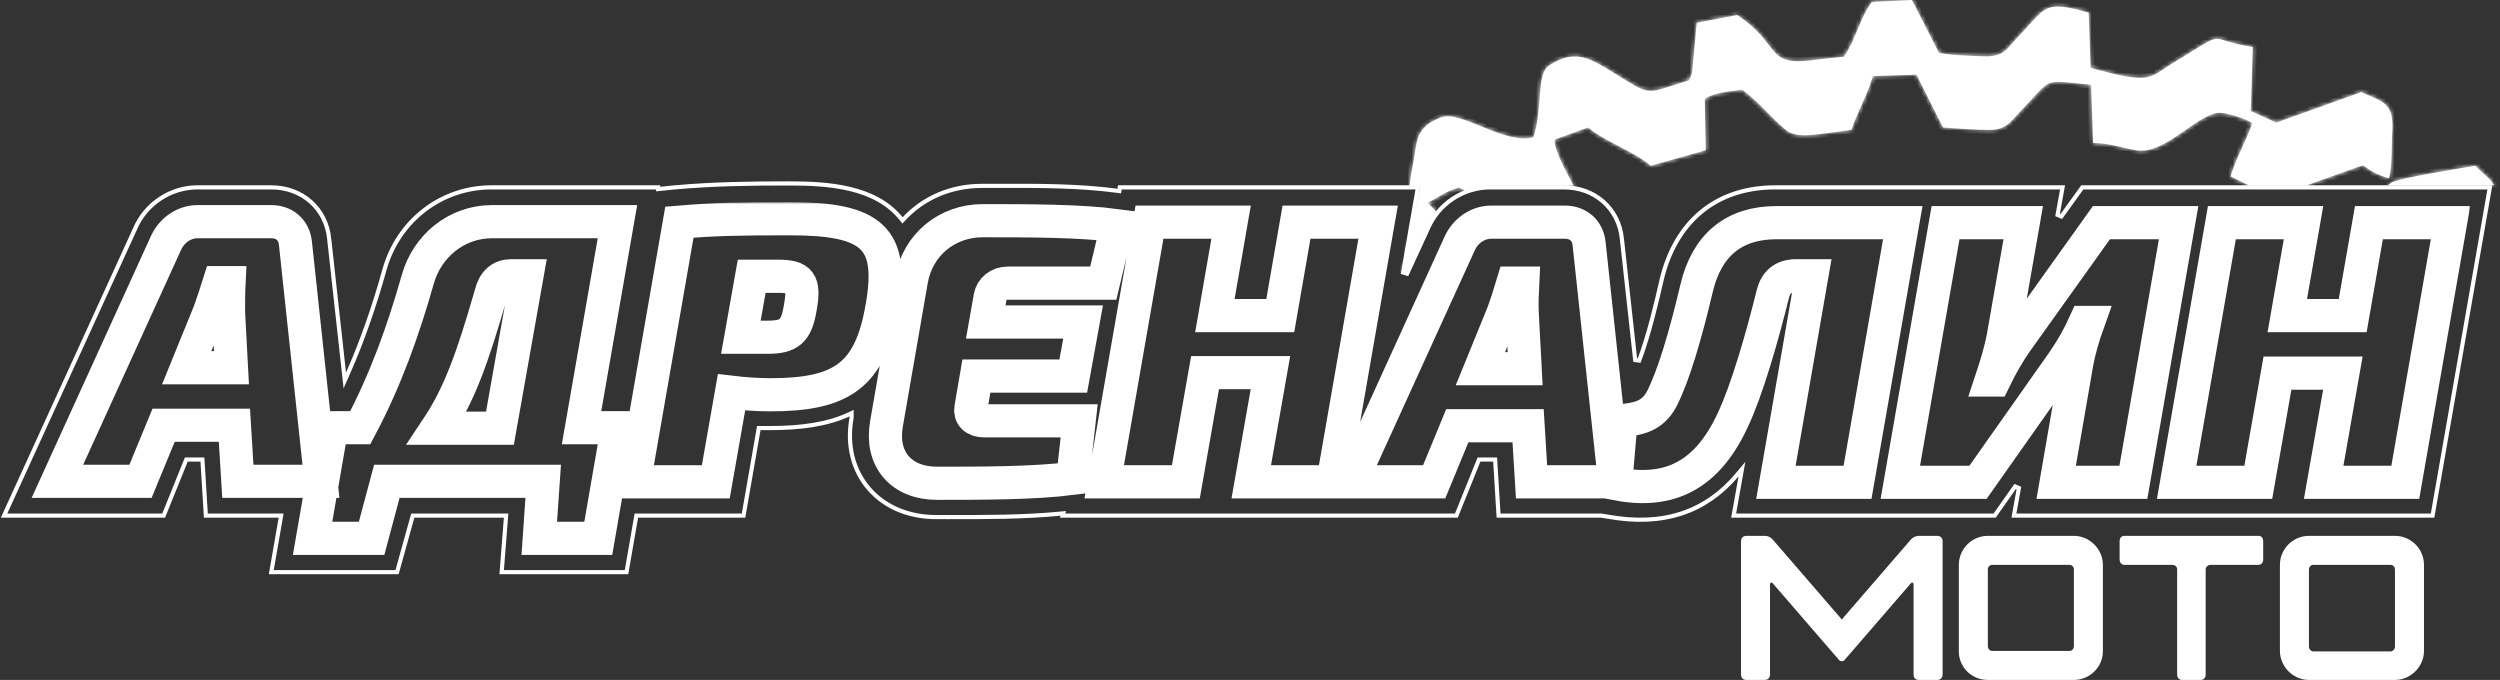 <?xml version="1.0" encoding="UTF-8"?> <svg xmlns="http://www.w3.org/2000/svg" width="603" height="164" viewBox="0 0 603 164" fill="none"><rect x="0" y="0" width="603" height="164" fill="#333333" stroke="none"/><mask id="path-1-inside-1_696_2" fill="white"><path d="M338.5 65.5L339 66L344 55C344.724 53.519 345.398 52.14 346.363 50.971L344.311 48.867C347.45 47.464 348.174 46.295 351.916 45.243C352.399 45.477 352.882 45.711 353.365 45.944C355.296 45.126 357.469 44.775 359.642 44.775H377.87C378.433 44.775 378.996 44.775 379.56 44.775C377.749 41.268 374.972 36.592 374.972 33.669L383.06 30.747C387.165 34.254 394.166 36.475 398.15 39.982L411.428 36.241L411.186 23.849C413.48 22.329 416.739 22.095 420.24 21.628C424.465 24.784 427 28.291 430.742 31.331C433.398 33.669 438.83 32.266 446.556 31.331C448.004 27.006 450.418 22.914 451.746 18.354L462.248 18.004L468.646 30.747C471.785 30.98 476.613 31.331 479.631 31.331C484.097 31.448 485.184 28.993 487.719 26.421C495.444 18.471 492.427 19.29 504.377 20.459L504.86 34.487C508.723 34.487 511.861 35.657 515.241 36.241C521.881 37.41 529.244 28.291 534.676 27.239C536.487 26.889 541.798 28.642 543.247 29.694C542.04 33.435 538.781 39.281 538.056 42.554L542.523 44.775H556.163L569.924 39.865C572.218 41.502 573.305 42.086 576.202 43.022C577.047 40.45 576.805 34.02 577.047 30.98C577.288 24.55 574.27 24.433 569.562 22.212L549.041 29.577L542.885 26.772L543.368 11.34C531.176 9.47 538.298 6.664 523.933 15.315C518.259 18.822 518.984 20.459 504.257 16.367L503.774 3.04C492.668 -0.117 493.513 1.871 486.874 8.768C483.856 11.808 483.615 13.912 477.82 13.561C474.923 13.444 470.095 13.327 467.68 12.743L461.162 0L451.505 0.468C448.608 4.209 447.642 9.586 444.745 13.678C442.21 13.912 439.192 14.263 436.295 14.613C425.914 15.782 429.414 10.522 419.033 3.624L409.255 5.495L408.289 15.899C408.048 18.12 408.289 17.419 407.324 19.407C397.787 22.329 398.27 23.148 392.235 19.407C384.509 14.847 380.887 11.106 373.645 15.782C370.506 17.887 372.196 25.486 369.903 33.085C363.022 35.072 352.399 26.538 347.691 28.291C342.621 30.162 341.776 32.734 341.294 36.826C340.931 39.164 340.328 41.969 339.966 44.775H342.621L338.5 65.5ZM603 61.259H602.759ZM601.551 44.658C600.827 43.139 599.499 42.554 597.085 39.982C593.584 40.567 579.099 42.905 576.926 43.957C576.684 44.113 576.363 44.347 575.96 44.658H601.551Z"></path></mask><path d="M338.5 65.5L339 66L344 55C344.724 53.519 345.398 52.14 346.363 50.971L344.311 48.867C347.45 47.464 348.174 46.295 351.916 45.243C352.399 45.477 352.882 45.711 353.365 45.944C355.296 45.126 357.469 44.775 359.642 44.775H377.87C378.433 44.775 378.996 44.775 379.56 44.775C377.749 41.268 374.972 36.592 374.972 33.669L383.06 30.747C387.165 34.254 394.166 36.475 398.15 39.982L411.428 36.241L411.186 23.849C413.48 22.329 416.739 22.095 420.24 21.628C424.465 24.784 427 28.291 430.742 31.331C433.398 33.669 438.83 32.266 446.556 31.331C448.004 27.006 450.418 22.914 451.746 18.354L462.248 18.004L468.646 30.747C471.785 30.98 476.613 31.331 479.631 31.331C484.097 31.448 485.184 28.993 487.719 26.421C495.444 18.471 492.427 19.29 504.377 20.459L504.86 34.487C508.723 34.487 511.861 35.657 515.241 36.241C521.881 37.41 529.244 28.291 534.676 27.239C536.487 26.889 541.798 28.642 543.247 29.694C542.04 33.435 538.781 39.281 538.056 42.554L542.523 44.775H556.163L569.924 39.865C572.218 41.502 573.305 42.086 576.202 43.022C577.047 40.45 576.805 34.02 577.047 30.98C577.288 24.55 574.27 24.433 569.562 22.212L549.041 29.577L542.885 26.772L543.368 11.34C531.176 9.47 538.298 6.664 523.933 15.315C518.259 18.822 518.984 20.459 504.257 16.367L503.774 3.04C492.668 -0.117 493.513 1.871 486.874 8.768C483.856 11.808 483.615 13.912 477.82 13.561C474.923 13.444 470.095 13.327 467.68 12.743L461.162 0L451.505 0.468C448.608 4.209 447.642 9.586 444.745 13.678C442.21 13.912 439.192 14.263 436.295 14.613C425.914 15.782 429.414 10.522 419.033 3.624L409.255 5.495L408.289 15.899C408.048 18.12 408.289 17.419 407.324 19.407C397.787 22.329 398.27 23.148 392.235 19.407C384.509 14.847 380.887 11.106 373.645 15.782C370.506 17.887 372.196 25.486 369.903 33.085C363.022 35.072 352.399 26.538 347.691 28.291C342.621 30.162 341.776 32.734 341.294 36.826C340.931 39.164 340.328 41.969 339.966 44.775H342.621L338.5 65.5ZM603 61.259H602.759ZM601.551 44.658C600.827 43.139 599.499 42.554 597.085 39.982C593.584 40.567 579.099 42.905 576.926 43.957C576.684 44.113 576.363 44.347 575.96 44.658H601.551Z" fill="white"></path><path d="M338.5 65.5L337.519 65.305L337.415 65.829L337.793 66.207L338.5 65.5ZM339 66L338.293 66.707L339.313 67.728L339.91 66.414L339 66ZM344 55L343.102 54.561L343.095 54.573L343.09 54.586L344 55ZM346.363 50.971L347.134 51.608L347.706 50.916L347.079 50.273L346.363 50.971ZM344.311 48.867L343.903 47.954L342.595 48.539L343.595 49.565L344.311 48.867ZM351.916 45.243L352.352 44.343L352.011 44.178L351.646 44.28L351.916 45.243ZM353.365 45.944L352.929 46.844L353.337 47.042L353.755 46.865L353.365 45.944ZM379.56 44.775V45.775H381.201L380.448 44.316L379.56 44.775ZM374.972 33.669L374.633 32.729L373.972 32.967V33.669H374.972ZM383.06 30.747L383.71 29.986L383.268 29.608L382.721 29.806L383.06 30.747ZM398.15 39.982L397.489 40.733L397.897 41.092L398.421 40.945L398.15 39.982ZM411.428 36.241L411.699 37.204L412.443 36.994L412.428 36.221L411.428 36.241ZM411.186 23.849L410.634 23.015L410.176 23.319L410.187 23.868L411.186 23.849ZM420.24 21.628L420.838 20.827L420.512 20.582L420.108 20.637L420.24 21.628ZM430.742 31.331L431.403 30.581L431.388 30.567L431.373 30.555L430.742 31.331ZM446.556 31.331L446.676 32.324L447.303 32.248L447.504 31.649L446.556 31.331ZM451.746 18.354L451.713 17.355L450.989 17.379L450.786 18.075L451.746 18.354ZM462.248 18.004L463.142 17.555L462.855 16.983L462.215 17.004L462.248 18.004ZM468.646 30.747L467.752 31.195L468.007 31.702L468.572 31.744L468.646 30.747ZM479.631 31.331L479.657 30.331L479.644 30.331H479.631V31.331ZM487.719 26.421L488.431 27.123L488.436 27.118L487.719 26.421ZM504.377 20.459L505.377 20.424L505.347 19.549L504.475 19.463L504.377 20.459ZM504.86 34.487L503.861 34.522L503.894 35.487H504.86V34.487ZM515.241 36.241L515.415 35.256L515.412 35.256L515.241 36.241ZM534.676 27.239L534.486 26.258L534.676 27.239ZM543.247 29.694L544.199 30.001L544.421 29.311L543.835 28.885L543.247 29.694ZM538.056 42.554L537.08 42.338L536.911 43.101L537.611 43.449L538.056 42.554ZM542.523 44.775L542.077 45.671L542.288 45.775H542.523V44.775ZM556.163 44.775V45.775H556.336L556.499 45.717L556.163 44.775ZM569.924 39.865L570.505 39.051L570.08 38.748L569.588 38.923L569.924 39.865ZM576.202 43.022L575.894 43.973L576.841 44.279L577.152 43.334L576.202 43.022ZM577.047 30.98L578.043 31.059L578.045 31.039L578.046 31.018L577.047 30.98ZM569.562 22.212L569.989 21.308L569.615 21.131L569.225 21.271L569.562 22.212ZM549.041 29.577L548.626 30.487L548.996 30.656L549.379 30.519L549.041 29.577ZM542.885 26.772L541.885 26.74L541.865 27.406L542.47 27.682L542.885 26.772ZM543.368 11.34L544.367 11.371L544.395 10.486L543.519 10.352L543.368 11.34ZM523.933 15.315L523.417 14.458L523.407 14.464L523.933 15.315ZM504.257 16.367L503.257 16.403L503.284 17.134L503.989 17.33L504.257 16.367ZM503.774 3.04L504.773 3.003L504.747 2.276L504.047 2.078L503.774 3.04ZM486.874 8.768L487.583 9.473L487.589 9.467L487.594 9.461L486.874 8.768ZM477.82 13.561L477.881 12.563L477.871 12.562L477.861 12.562L477.82 13.561ZM467.68 12.743L466.79 13.198L466.999 13.607L467.445 13.715L467.68 12.743ZM461.162 0L462.052 -0.455L461.758 -1.03L461.113 -0.999L461.162 0ZM451.505 0.468L451.456 -0.531L450.996 -0.509L450.714 -0.145L451.505 0.468ZM444.745 13.678L444.837 14.674L445.295 14.632L445.561 14.256L444.745 13.678ZM436.295 14.613L436.407 15.607L436.415 15.606L436.295 14.613ZM419.033 3.624L419.586 2.791L419.246 2.565L418.845 2.642L419.033 3.624ZM409.255 5.495L409.067 4.513L408.329 4.654L408.259 5.402L409.255 5.495ZM408.289 15.899L409.284 16.007L409.284 15.999L409.285 15.992L408.289 15.899ZM407.324 19.407L407.617 20.363L408.033 20.235L408.223 19.843L407.324 19.407ZM392.235 19.407L392.761 18.556L392.752 18.551L392.743 18.545L392.235 19.407ZM373.645 15.782L373.102 14.942L373.095 14.947L373.088 14.952L373.645 15.782ZM369.903 33.085L370.18 34.045L370.703 33.894L370.86 33.374L369.903 33.085ZM347.691 28.291L348.037 29.23L348.04 29.229L347.691 28.291ZM341.294 36.826L342.282 36.979L342.285 36.961L342.287 36.943L341.294 36.826ZM339.966 44.775L338.974 44.647L338.828 45.775H339.966V44.775ZM342.621 44.775L343.602 44.97L343.84 43.775H342.621V44.775ZM601.551 44.658V45.658H603.136L602.454 44.228L601.551 44.658ZM597.085 39.982L597.814 39.298L597.448 38.908L596.92 38.996L597.085 39.982ZM576.926 43.957L576.49 43.057L576.435 43.084L576.384 43.117L576.926 43.957ZM575.96 44.658L575.348 43.868L573.037 45.658H575.96V44.658ZM337.793 66.207L338.293 66.707L339.707 65.293L339.207 64.793L337.793 66.207ZM339.91 66.414L344.91 55.414L343.09 54.586L338.09 65.586L339.91 66.414ZM344.898 55.439C345.633 53.937 346.257 52.67 347.134 51.608L345.593 50.334C344.538 51.611 343.815 53.102 343.102 54.561L344.898 55.439ZM347.079 50.273L345.027 48.169L343.595 49.565L345.648 51.669L347.079 50.273ZM344.719 49.78C346.351 49.051 347.394 48.361 348.386 47.79C349.37 47.224 350.41 46.705 352.187 46.206L351.646 44.28C349.68 44.833 348.487 45.425 347.389 46.057C346.299 46.684 345.411 47.28 343.903 47.954L344.719 49.78ZM351.48 46.143C351.722 46.26 351.963 46.377 352.205 46.494C352.446 46.611 352.688 46.727 352.929 46.844L353.801 45.044C353.559 44.927 353.318 44.81 353.076 44.694C352.835 44.577 352.593 44.46 352.352 44.343L351.48 46.143ZM353.755 46.865C355.536 46.11 357.571 45.775 359.642 45.775V43.775C357.367 43.775 355.056 44.142 352.975 45.024L353.755 46.865ZM359.642 45.775H377.87V43.775H359.642V45.775ZM377.87 45.775C377.871 45.775 377.872 45.775 377.873 45.775C377.874 45.775 377.875 45.775 377.876 45.775C377.877 45.775 377.878 45.775 377.88 45.775C377.881 45.775 377.882 45.775 377.883 45.775C377.884 45.775 377.885 45.775 377.886 45.775C377.887 45.775 377.888 45.775 377.889 45.775C377.891 45.775 377.892 45.775 377.893 45.775C377.894 45.775 377.895 45.775 377.896 45.775C377.897 45.775 377.898 45.775 377.899 45.775C377.9 45.775 377.902 45.775 377.903 45.775C377.904 45.775 377.905 45.775 377.906 45.775C377.907 45.775 377.908 45.775 377.909 45.775C377.91 45.775 377.911 45.775 377.913 45.775C377.914 45.775 377.915 45.775 377.916 45.775C377.917 45.775 377.918 45.775 377.919 45.775C377.92 45.775 377.921 45.775 377.922 45.775C377.924 45.775 377.925 45.775 377.926 45.775C377.927 45.775 377.928 45.775 377.929 45.775C377.93 45.775 377.931 45.775 377.932 45.775C377.933 45.775 377.935 45.775 377.936 45.775C377.937 45.775 377.938 45.775 377.939 45.775C377.94 45.775 377.941 45.775 377.942 45.775C377.943 45.775 377.944 45.775 377.946 45.775C377.947 45.775 377.948 45.775 377.949 45.775C377.95 45.775 377.951 45.775 377.952 45.775C377.953 45.775 377.954 45.775 377.955 45.775C377.957 45.775 377.958 45.775 377.959 45.775C377.96 45.775 377.961 45.775 377.962 45.775C377.963 45.775 377.964 45.775 377.965 45.775C377.966 45.775 377.968 45.775 377.969 45.775C377.97 45.775 377.971 45.775 377.972 45.775C377.973 45.775 377.974 45.775 377.975 45.775C377.976 45.775 377.977 45.775 377.979 45.775C377.98 45.775 377.981 45.775 377.982 45.775C377.983 45.775 377.984 45.775 377.985 45.775C377.986 45.775 377.987 45.775 377.988 45.775C377.99 45.775 377.991 45.775 377.992 45.775C377.993 45.775 377.994 45.775 377.995 45.775C377.996 45.775 377.997 45.775 377.998 45.775C377.999 45.775 378.001 45.775 378.002 45.775C378.003 45.775 378.004 45.775 378.005 45.775C378.006 45.775 378.007 45.775 378.008 45.775C378.009 45.775 378.01 45.775 378.012 45.775C378.013 45.775 378.014 45.775 378.015 45.775C378.016 45.775 378.017 45.775 378.018 45.775C378.019 45.775 378.02 45.775 378.021 45.775C378.023 45.775 378.024 45.775 378.025 45.775C378.026 45.775 378.027 45.775 378.028 45.775C378.029 45.775 378.03 45.775 378.031 45.775C378.032 45.775 378.034 45.775 378.035 45.775C378.036 45.775 378.037 45.775 378.038 45.775C378.039 45.775 378.04 45.775 378.041 45.775C378.042 45.775 378.043 45.775 378.045 45.775C378.046 45.775 378.047 45.775 378.048 45.775C378.049 45.775 378.05 45.775 378.051 45.775C378.052 45.775 378.053 45.775 378.054 45.775C378.056 45.775 378.057 45.775 378.058 45.775C378.059 45.775 378.06 45.775 378.061 45.775C378.062 45.775 378.063 45.775 378.064 45.775C378.065 45.775 378.067 45.775 378.068 45.775C378.069 45.775 378.07 45.775 378.071 45.775C378.072 45.775 378.073 45.775 378.074 45.775C378.075 45.775 378.076 45.775 378.078 45.775C378.079 45.775 378.08 45.775 378.081 45.775C378.082 45.775 378.083 45.775 378.084 45.775C378.085 45.775 378.086 45.775 378.087 45.775C378.089 45.775 378.09 45.775 378.091 45.775C378.092 45.775 378.093 45.775 378.094 45.775C378.095 45.775 378.096 45.775 378.097 45.775C378.098 45.775 378.1 45.775 378.101 45.775C378.102 45.775 378.103 45.775 378.104 45.775C378.105 45.775 378.106 45.775 378.107 45.775C378.108 45.775 378.109 45.775 378.111 45.775C378.112 45.775 378.113 45.775 378.114 45.775C378.115 45.775 378.116 45.775 378.117 45.775C378.118 45.775 378.119 45.775 378.12 45.775C378.122 45.775 378.123 45.775 378.124 45.775C378.125 45.775 378.126 45.775 378.127 45.775C378.128 45.775 378.129 45.775 378.13 45.775C378.131 45.775 378.133 45.775 378.134 45.775C378.135 45.775 378.136 45.775 378.137 45.775C378.138 45.775 378.139 45.775 378.14 45.775C378.141 45.775 378.142 45.775 378.144 45.775C378.145 45.775 378.146 45.775 378.147 45.775C378.148 45.775 378.149 45.775 378.15 45.775C378.151 45.775 378.152 45.775 378.153 45.775C378.155 45.775 378.156 45.775 378.157 45.775C378.158 45.775 378.159 45.775 378.16 45.775C378.161 45.775 378.162 45.775 378.163 45.775C378.164 45.775 378.166 45.775 378.167 45.775C378.168 45.775 378.169 45.775 378.17 45.775C378.171 45.775 378.172 45.775 378.173 45.775C378.174 45.775 378.176 45.775 378.177 45.775C378.178 45.775 378.179 45.775 378.18 45.775C378.181 45.775 378.182 45.775 378.183 45.775C378.184 45.775 378.185 45.775 378.187 45.775C378.188 45.775 378.189 45.775 378.19 45.775C378.191 45.775 378.192 45.775 378.193 45.775C378.194 45.775 378.195 45.775 378.196 45.775C378.198 45.775 378.199 45.775 378.2 45.775C378.201 45.775 378.202 45.775 378.203 45.775C378.204 45.775 378.205 45.775 378.206 45.775C378.207 45.775 378.209 45.775 378.21 45.775C378.211 45.775 378.212 45.775 378.213 45.775C378.214 45.775 378.215 45.775 378.216 45.775C378.217 45.775 378.218 45.775 378.22 45.775C378.221 45.775 378.222 45.775 378.223 45.775C378.224 45.775 378.225 45.775 378.226 45.775C378.227 45.775 378.228 45.775 378.229 45.775C378.231 45.775 378.232 45.775 378.233 45.775C378.234 45.775 378.235 45.775 378.236 45.775C378.237 45.775 378.238 45.775 378.239 45.775C378.24 45.775 378.242 45.775 378.243 45.775C378.244 45.775 378.245 45.775 378.246 45.775C378.247 45.775 378.248 45.775 378.249 45.775C378.25 45.775 378.251 45.775 378.253 45.775C378.254 45.775 378.255 45.775 378.256 45.775C378.257 45.775 378.258 45.775 378.259 45.775C378.26 45.775 378.261 45.775 378.262 45.775C378.264 45.775 378.265 45.775 378.266 45.775C378.267 45.775 378.268 45.775 378.269 45.775C378.27 45.775 378.271 45.775 378.272 45.775C378.273 45.775 378.275 45.775 378.276 45.775C378.277 45.775 378.278 45.775 378.279 45.775C378.28 45.775 378.281 45.775 378.282 45.775C378.283 45.775 378.284 45.775 378.286 45.775C378.287 45.775 378.288 45.775 378.289 45.775C378.29 45.775 378.291 45.775 378.292 45.775C378.293 45.775 378.294 45.775 378.295 45.775C378.297 45.775 378.298 45.775 378.299 45.775C378.3 45.775 378.301 45.775 378.302 45.775C378.303 45.775 378.304 45.775 378.305 45.775C378.306 45.775 378.308 45.775 378.309 45.775C378.31 45.775 378.311 45.775 378.312 45.775C378.313 45.775 378.314 45.775 378.315 45.775C378.316 45.775 378.317 45.775 378.319 45.775C378.32 45.775 378.321 45.775 378.322 45.775C378.323 45.775 378.324 45.775 378.325 45.775C378.326 45.775 378.327 45.775 378.328 45.775C378.33 45.775 378.331 45.775 378.332 45.775C378.333 45.775 378.334 45.775 378.335 45.775C378.336 45.775 378.337 45.775 378.338 45.775C378.339 45.775 378.341 45.775 378.342 45.775C378.343 45.775 378.344 45.775 378.345 45.775C378.346 45.775 378.347 45.775 378.348 45.775C378.349 45.775 378.35 45.775 378.352 45.775C378.353 45.775 378.354 45.775 378.355 45.775C378.356 45.775 378.357 45.775 378.358 45.775C378.359 45.775 378.36 45.775 378.361 45.775C378.363 45.775 378.364 45.775 378.365 45.775C378.366 45.775 378.367 45.775 378.368 45.775C378.369 45.775 378.37 45.775 378.371 45.775C378.372 45.775 378.374 45.775 378.375 45.775C378.376 45.775 378.377 45.775 378.378 45.775C378.379 45.775 378.38 45.775 378.381 45.775C378.382 45.775 378.383 45.775 378.385 45.775C378.386 45.775 378.387 45.775 378.388 45.775C378.389 45.775 378.39 45.775 378.391 45.775C378.392 45.775 378.393 45.775 378.394 45.775C378.396 45.775 378.397 45.775 378.398 45.775C378.399 45.775 378.4 45.775 378.401 45.775C378.402 45.775 378.403 45.775 378.404 45.775C378.405 45.775 378.407 45.775 378.408 45.775C378.409 45.775 378.41 45.775 378.411 45.775C378.412 45.775 378.413 45.775 378.414 45.775C378.415 45.775 378.416 45.775 378.418 45.775C378.419 45.775 378.42 45.775 378.421 45.775C378.422 45.775 378.423 45.775 378.424 45.775C378.425 45.775 378.426 45.775 378.427 45.775C378.429 45.775 378.43 45.775 378.431 45.775C378.432 45.775 378.433 45.775 378.434 45.775C378.435 45.775 378.436 45.775 378.437 45.775C378.438 45.775 378.44 45.775 378.441 45.775C378.442 45.775 378.443 45.775 378.444 45.775C378.445 45.775 378.446 45.775 378.447 45.775C378.448 45.775 378.449 45.775 378.451 45.775C378.452 45.775 378.453 45.775 378.454 45.775C378.455 45.775 378.456 45.775 378.457 45.775C378.458 45.775 378.459 45.775 378.46 45.775C378.462 45.775 378.463 45.775 378.464 45.775C378.465 45.775 378.466 45.775 378.467 45.775C378.468 45.775 378.469 45.775 378.47 45.775C378.471 45.775 378.473 45.775 378.474 45.775C378.475 45.775 378.476 45.775 378.477 45.775C378.478 45.775 378.479 45.775 378.48 45.775C378.481 45.775 378.482 45.775 378.484 45.775C378.485 45.775 378.486 45.775 378.487 45.775C378.488 45.775 378.489 45.775 378.49 45.775C378.491 45.775 378.492 45.775 378.493 45.775C378.495 45.775 378.496 45.775 378.497 45.775C378.498 45.775 378.499 45.775 378.5 45.775C378.501 45.775 378.502 45.775 378.503 45.775C378.504 45.775 378.506 45.775 378.507 45.775C378.508 45.775 378.509 45.775 378.51 45.775C378.511 45.775 378.512 45.775 378.513 45.775C378.514 45.775 378.515 45.775 378.517 45.775C378.518 45.775 378.519 45.775 378.52 45.775C378.521 45.775 378.522 45.775 378.523 45.775C378.524 45.775 378.525 45.775 378.526 45.775C378.528 45.775 378.529 45.775 378.53 45.775C378.531 45.775 378.532 45.775 378.533 45.775C378.534 45.775 378.535 45.775 378.536 45.775C378.537 45.775 378.539 45.775 378.54 45.775C378.541 45.775 378.542 45.775 378.543 45.775C378.544 45.775 378.545 45.775 378.546 45.775C378.547 45.775 378.548 45.775 378.55 45.775C378.551 45.775 378.552 45.775 378.553 45.775C378.554 45.775 378.555 45.775 378.556 45.775C378.557 45.775 378.558 45.775 378.559 45.775C378.561 45.775 378.562 45.775 378.563 45.775C378.564 45.775 378.565 45.775 378.566 45.775C378.567 45.775 378.568 45.775 378.569 45.775C378.571 45.775 378.572 45.775 378.573 45.775C378.574 45.775 378.575 45.775 378.576 45.775C378.577 45.775 378.578 45.775 378.579 45.775C378.58 45.775 378.582 45.775 378.583 45.775C378.584 45.775 378.585 45.775 378.586 45.775C378.587 45.775 378.588 45.775 378.589 45.775C378.59 45.775 378.591 45.775 378.593 45.775C378.594 45.775 378.595 45.775 378.596 45.775C378.597 45.775 378.598 45.775 378.599 45.775C378.6 45.775 378.601 45.775 378.602 45.775C378.604 45.775 378.605 45.775 378.606 45.775C378.607 45.775 378.608 45.775 378.609 45.775C378.61 45.775 378.611 45.775 378.612 45.775C378.613 45.775 378.615 45.775 378.616 45.775C378.617 45.775 378.618 45.775 378.619 45.775C378.62 45.775 378.621 45.775 378.622 45.775C378.623 45.775 378.624 45.775 378.626 45.775C378.627 45.775 378.628 45.775 378.629 45.775C378.63 45.775 378.631 45.775 378.632 45.775C378.633 45.775 378.634 45.775 378.635 45.775C378.637 45.775 378.638 45.775 378.639 45.775C378.64 45.775 378.641 45.775 378.642 45.775C378.643 45.775 378.644 45.775 378.645 45.775C378.646 45.775 378.648 45.775 378.649 45.775C378.65 45.775 378.651 45.775 378.652 45.775C378.653 45.775 378.654 45.775 378.655 45.775C378.656 45.775 378.657 45.775 378.659 45.775C378.66 45.775 378.661 45.775 378.662 45.775C378.663 45.775 378.664 45.775 378.665 45.775C378.666 45.775 378.667 45.775 378.668 45.775C378.67 45.775 378.671 45.775 378.672 45.775C378.673 45.775 378.674 45.775 378.675 45.775C378.676 45.775 378.677 45.775 378.678 45.775C378.679 45.775 378.681 45.775 378.682 45.775C378.683 45.775 378.684 45.775 378.685 45.775C378.686 45.775 378.687 45.775 378.688 45.775C378.689 45.775 378.69 45.775 378.692 45.775C378.693 45.775 378.694 45.775 378.695 45.775C378.696 45.775 378.697 45.775 378.698 45.775C378.699 45.775 378.7 45.775 378.701 45.775C378.703 45.775 378.704 45.775 378.705 45.775C378.706 45.775 378.707 45.775 378.708 45.775C378.709 45.775 378.71 45.775 378.711 45.775C378.712 45.775 378.714 45.775 378.715 45.775C378.716 45.775 378.717 45.775 378.718 45.775C378.719 45.775 378.72 45.775 378.721 45.775C378.722 45.775 378.723 45.775 378.725 45.775C378.726 45.775 378.727 45.775 378.728 45.775C378.729 45.775 378.73 45.775 378.731 45.775C378.732 45.775 378.733 45.775 378.734 45.775C378.736 45.775 378.737 45.775 378.738 45.775C378.739 45.775 378.74 45.775 378.741 45.775C378.742 45.775 378.743 45.775 378.744 45.775C378.745 45.775 378.747 45.775 378.748 45.775C378.749 45.775 378.75 45.775 378.751 45.775C378.752 45.775 378.753 45.775 378.754 45.775C378.755 45.775 378.756 45.775 378.758 45.775C378.759 45.775 378.76 45.775 378.761 45.775C378.762 45.775 378.763 45.775 378.764 45.775C378.765 45.775 378.766 45.775 378.767 45.775C378.769 45.775 378.77 45.775 378.771 45.775C378.772 45.775 378.773 45.775 378.774 45.775C378.775 45.775 378.776 45.775 378.777 45.775C378.778 45.775 378.78 45.775 378.781 45.775C378.782 45.775 378.783 45.775 378.784 45.775C378.785 45.775 378.786 45.775 378.787 45.775C378.788 45.775 378.789 45.775 378.791 45.775C378.792 45.775 378.793 45.775 378.794 45.775C378.795 45.775 378.796 45.775 378.797 45.775C378.798 45.775 378.799 45.775 378.8 45.775C378.802 45.775 378.803 45.775 378.804 45.775C378.805 45.775 378.806 45.775 378.807 45.775C378.808 45.775 378.809 45.775 378.81 45.775C378.811 45.775 378.813 45.775 378.814 45.775C378.815 45.775 378.816 45.775 378.817 45.775C378.818 45.775 378.819 45.775 378.82 45.775C378.821 45.775 378.822 45.775 378.824 45.775C378.825 45.775 378.826 45.775 378.827 45.775C378.828 45.775 378.829 45.775 378.83 45.775C378.831 45.775 378.832 45.775 378.833 45.775C378.835 45.775 378.836 45.775 378.837 45.775C378.838 45.775 378.839 45.775 378.84 45.775C378.841 45.775 378.842 45.775 378.843 45.775C378.844 45.775 378.846 45.775 378.847 45.775C378.848 45.775 378.849 45.775 378.85 45.775C378.851 45.775 378.852 45.775 378.853 45.775C378.854 45.775 378.855 45.775 378.857 45.775C378.858 45.775 378.859 45.775 378.86 45.775C378.861 45.775 378.862 45.775 378.863 45.775C378.864 45.775 378.865 45.775 378.866 45.775C378.868 45.775 378.869 45.775 378.87 45.775C378.871 45.775 378.872 45.775 378.873 45.775C378.874 45.775 378.875 45.775 378.876 45.775C378.877 45.775 378.879 45.775 378.88 45.775C378.881 45.775 378.882 45.775 378.883 45.775C378.884 45.775 378.885 45.775 378.886 45.775C378.887 45.775 378.888 45.775 378.89 45.775C378.891 45.775 378.892 45.775 378.893 45.775C378.894 45.775 378.895 45.775 378.896 45.775C378.897 45.775 378.898 45.775 378.899 45.775C378.901 45.775 378.902 45.775 378.903 45.775C378.904 45.775 378.905 45.775 378.906 45.775C378.907 45.775 378.908 45.775 378.909 45.775C378.91 45.775 378.912 45.775 378.913 45.775C378.914 45.775 378.915 45.775 378.916 45.775C378.917 45.775 378.918 45.775 378.919 45.775C378.92 45.775 378.921 45.775 378.923 45.775C378.924 45.775 378.925 45.775 378.926 45.775C378.927 45.775 378.928 45.775 378.929 45.775C378.93 45.775 378.931 45.775 378.932 45.775C378.934 45.775 378.935 45.775 378.936 45.775C378.937 45.775 378.938 45.775 378.939 45.775C378.94 45.775 378.941 45.775 378.942 45.775C378.943 45.775 378.945 45.775 378.946 45.775C378.947 45.775 378.948 45.775 378.949 45.775C378.95 45.775 378.951 45.775 378.952 45.775C378.953 45.775 378.955 45.775 378.956 45.775C378.957 45.775 378.958 45.775 378.959 45.775C378.96 45.775 378.961 45.775 378.962 45.775C378.963 45.775 378.964 45.775 378.966 45.775C378.967 45.775 378.968 45.775 378.969 45.775C378.97 45.775 378.971 45.775 378.972 45.775C378.973 45.775 378.974 45.775 378.975 45.775C378.977 45.775 378.978 45.775 378.979 45.775C378.98 45.775 378.981 45.775 378.982 45.775C378.983 45.775 378.984 45.775 378.985 45.775C378.986 45.775 378.988 45.775 378.989 45.775C378.99 45.775 378.991 45.775 378.992 45.775C378.993 45.775 378.994 45.775 378.995 45.775C378.996 45.775 378.997 45.775 378.999 45.775C379 45.775 379.001 45.775 379.002 45.775C379.003 45.775 379.004 45.775 379.005 45.775C379.006 45.775 379.007 45.775 379.008 45.775C379.01 45.775 379.011 45.775 379.012 45.775C379.013 45.775 379.014 45.775 379.015 45.775C379.016 45.775 379.017 45.775 379.018 45.775C379.019 45.775 379.021 45.775 379.022 45.775C379.023 45.775 379.024 45.775 379.025 45.775C379.026 45.775 379.027 45.775 379.028 45.775C379.029 45.775 379.03 45.775 379.032 45.775C379.033 45.775 379.034 45.775 379.035 45.775C379.036 45.775 379.037 45.775 379.038 45.775C379.039 45.775 379.04 45.775 379.041 45.775C379.043 45.775 379.044 45.775 379.045 45.775C379.046 45.775 379.047 45.775 379.048 45.775C379.049 45.775 379.05 45.775 379.051 45.775C379.052 45.775 379.054 45.775 379.055 45.775C379.056 45.775 379.057 45.775 379.058 45.775C379.059 45.775 379.06 45.775 379.061 45.775C379.062 45.775 379.063 45.775 379.065 45.775C379.066 45.775 379.067 45.775 379.068 45.775C379.069 45.775 379.07 45.775 379.071 45.775C379.072 45.775 379.073 45.775 379.074 45.775C379.076 45.775 379.077 45.775 379.078 45.775C379.079 45.775 379.08 45.775 379.081 45.775C379.082 45.775 379.083 45.775 379.084 45.775C379.085 45.775 379.087 45.775 379.088 45.775C379.089 45.775 379.09 45.775 379.091 45.775C379.092 45.775 379.093 45.775 379.094 45.775C379.095 45.775 379.096 45.775 379.098 45.775C379.099 45.775 379.1 45.775 379.101 45.775C379.102 45.775 379.103 45.775 379.104 45.775C379.105 45.775 379.106 45.775 379.107 45.775C379.109 45.775 379.11 45.775 379.111 45.775C379.112 45.775 379.113 45.775 379.114 45.775C379.115 45.775 379.116 45.775 379.117 45.775C379.118 45.775 379.12 45.775 379.121 45.775C379.122 45.775 379.123 45.775 379.124 45.775C379.125 45.775 379.126 45.775 379.127 45.775C379.128 45.775 379.129 45.775 379.131 45.775C379.132 45.775 379.133 45.775 379.134 45.775C379.135 45.775 379.136 45.775 379.137 45.775C379.138 45.775 379.139 45.775 379.14 45.775C379.142 45.775 379.143 45.775 379.144 45.775C379.145 45.775 379.146 45.775 379.147 45.775C379.148 45.775 379.149 45.775 379.15 45.775C379.151 45.775 379.153 45.775 379.154 45.775C379.155 45.775 379.156 45.775 379.157 45.775C379.158 45.775 379.159 45.775 379.16 45.775C379.161 45.775 379.162 45.775 379.164 45.775C379.165 45.775 379.166 45.775 379.167 45.775C379.168 45.775 379.169 45.775 379.17 45.775C379.171 45.775 379.172 45.775 379.173 45.775C379.175 45.775 379.176 45.775 379.177 45.775C379.178 45.775 379.179 45.775 379.18 45.775C379.181 45.775 379.182 45.775 379.183 45.775C379.184 45.775 379.186 45.775 379.187 45.775C379.188 45.775 379.189 45.775 379.19 45.775C379.191 45.775 379.192 45.775 379.193 45.775C379.194 45.775 379.195 45.775 379.197 45.775C379.198 45.775 379.199 45.775 379.2 45.775C379.201 45.775 379.202 45.775 379.203 45.775C379.204 45.775 379.205 45.775 379.206 45.775C379.208 45.775 379.209 45.775 379.21 45.775C379.211 45.775 379.212 45.775 379.213 45.775C379.214 45.775 379.215 45.775 379.216 45.775C379.217 45.775 379.219 45.775 379.22 45.775C379.221 45.775 379.222 45.775 379.223 45.775C379.224 45.775 379.225 45.775 379.226 45.775C379.227 45.775 379.228 45.775 379.23 45.775C379.231 45.775 379.232 45.775 379.233 45.775C379.234 45.775 379.235 45.775 379.236 45.775C379.237 45.775 379.238 45.775 379.239 45.775C379.241 45.775 379.242 45.775 379.243 45.775C379.244 45.775 379.245 45.775 379.246 45.775C379.247 45.775 379.248 45.775 379.249 45.775C379.25 45.775 379.252 45.775 379.253 45.775C379.254 45.775 379.255 45.775 379.256 45.775C379.257 45.775 379.258 45.775 379.259 45.775C379.26 45.775 379.261 45.775 379.263 45.775C379.264 45.775 379.265 45.775 379.266 45.775C379.267 45.775 379.268 45.775 379.269 45.775C379.27 45.775 379.271 45.775 379.272 45.775C379.274 45.775 379.275 45.775 379.276 45.775C379.277 45.775 379.278 45.775 379.279 45.775C379.28 45.775 379.281 45.775 379.282 45.775C379.283 45.775 379.285 45.775 379.286 45.775C379.287 45.775 379.288 45.775 379.289 45.775C379.29 45.775 379.291 45.775 379.292 45.775C379.293 45.775 379.294 45.775 379.296 45.775C379.297 45.775 379.298 45.775 379.299 45.775C379.3 45.775 379.301 45.775 379.302 45.775C379.303 45.775 379.304 45.775 379.305 45.775C379.307 45.775 379.308 45.775 379.309 45.775C379.31 45.775 379.311 45.775 379.312 45.775C379.313 45.775 379.314 45.775 379.315 45.775C379.316 45.775 379.318 45.775 379.319 45.775C379.32 45.775 379.321 45.775 379.322 45.775C379.323 45.775 379.324 45.775 379.325 45.775C379.326 45.775 379.327 45.775 379.329 45.775C379.33 45.775 379.331 45.775 379.332 45.775C379.333 45.775 379.334 45.775 379.335 45.775C379.336 45.775 379.337 45.775 379.338 45.775C379.34 45.775 379.341 45.775 379.342 45.775C379.343 45.775 379.344 45.775 379.345 45.775C379.346 45.775 379.347 45.775 379.348 45.775C379.35 45.775 379.351 45.775 379.352 45.775C379.353 45.775 379.354 45.775 379.355 45.775C379.356 45.775 379.357 45.775 379.358 45.775C379.359 45.775 379.361 45.775 379.362 45.775C379.363 45.775 379.364 45.775 379.365 45.775C379.366 45.775 379.367 45.775 379.368 45.775C379.369 45.775 379.37 45.775 379.372 45.775C379.373 45.775 379.374 45.775 379.375 45.775C379.376 45.775 379.377 45.775 379.378 45.775C379.379 45.775 379.38 45.775 379.381 45.775C379.383 45.775 379.384 45.775 379.385 45.775C379.386 45.775 379.387 45.775 379.388 45.775C379.389 45.775 379.39 45.775 379.391 45.775C379.392 45.775 379.394 45.775 379.395 45.775C379.396 45.775 379.397 45.775 379.398 45.775C379.399 45.775 379.4 45.775 379.401 45.775C379.402 45.775 379.403 45.775 379.405 45.775C379.406 45.775 379.407 45.775 379.408 45.775C379.409 45.775 379.41 45.775 379.411 45.775C379.412 45.775 379.413 45.775 379.414 45.775C379.416 45.775 379.417 45.775 379.418 45.775C379.419 45.775 379.42 45.775 379.421 45.775C379.422 45.775 379.423 45.775 379.424 45.775C379.425 45.775 379.427 45.775 379.428 45.775C379.429 45.775 379.43 45.775 379.431 45.775C379.432 45.775 379.433 45.775 379.434 45.775C379.435 45.775 379.436 45.775 379.438 45.775C379.439 45.775 379.44 45.775 379.441 45.775C379.442 45.775 379.443 45.775 379.444 45.775C379.445 45.775 379.446 45.775 379.447 45.775C379.449 45.775 379.45 45.775 379.451 45.775C379.452 45.775 379.453 45.775 379.454 45.775C379.455 45.775 379.456 45.775 379.457 45.775C379.458 45.775 379.46 45.775 379.461 45.775C379.462 45.775 379.463 45.775 379.464 45.775C379.465 45.775 379.466 45.775 379.467 45.775C379.468 45.775 379.469 45.775 379.471 45.775C379.472 45.775 379.473 45.775 379.474 45.775C379.475 45.775 379.476 45.775 379.477 45.775C379.478 45.775 379.479 45.775 379.48 45.775C379.482 45.775 379.483 45.775 379.484 45.775C379.485 45.775 379.486 45.775 379.487 45.775C379.488 45.775 379.489 45.775 379.49 45.775C379.491 45.775 379.493 45.775 379.494 45.775C379.495 45.775 379.496 45.775 379.497 45.775C379.498 45.775 379.499 45.775 379.5 45.775C379.501 45.775 379.502 45.775 379.504 45.775C379.505 45.775 379.506 45.775 379.507 45.775C379.508 45.775 379.509 45.775 379.51 45.775C379.511 45.775 379.512 45.775 379.513 45.775C379.515 45.775 379.516 45.775 379.517 45.775C379.518 45.775 379.519 45.775 379.52 45.775C379.521 45.775 379.522 45.775 379.523 45.775C379.524 45.775 379.526 45.775 379.527 45.775C379.528 45.775 379.529 45.775 379.53 45.775C379.531 45.775 379.532 45.775 379.533 45.775C379.534 45.775 379.535 45.775 379.537 45.775C379.538 45.775 379.539 45.775 379.54 45.775C379.541 45.775 379.542 45.775 379.543 45.775C379.544 45.775 379.545 45.775 379.546 45.775C379.548 45.775 379.549 45.775 379.55 45.775C379.551 45.775 379.552 45.775 379.553 45.775C379.554 45.775 379.555 45.775 379.556 45.775C379.557 45.775 379.559 45.775 379.56 45.775V43.775C379.559 43.775 379.557 43.775 379.556 43.775C379.555 43.775 379.554 43.775 379.553 43.775C379.552 43.775 379.551 43.775 379.55 43.775C379.549 43.775 379.548 43.775 379.546 43.775C379.545 43.775 379.544 43.775 379.543 43.775C379.542 43.775 379.541 43.775 379.54 43.775C379.539 43.775 379.538 43.775 379.537 43.775C379.535 43.775 379.534 43.775 379.533 43.775C379.532 43.775 379.531 43.775 379.53 43.775C379.529 43.775 379.528 43.775 379.527 43.775C379.526 43.775 379.524 43.775 379.523 43.775C379.522 43.775 379.521 43.775 379.52 43.775C379.519 43.775 379.518 43.775 379.517 43.775C379.516 43.775 379.515 43.775 379.513 43.775C379.512 43.775 379.511 43.775 379.51 43.775C379.509 43.775 379.508 43.775 379.507 43.775C379.506 43.775 379.505 43.775 379.504 43.775C379.502 43.775 379.501 43.775 379.5 43.775C379.499 43.775 379.498 43.775 379.497 43.775C379.496 43.775 379.495 43.775 379.494 43.775C379.493 43.775 379.491 43.775 379.49 43.775C379.489 43.775 379.488 43.775 379.487 43.775C379.486 43.775 379.485 43.775 379.484 43.775C379.483 43.775 379.482 43.775 379.48 43.775C379.479 43.775 379.478 43.775 379.477 43.775C379.476 43.775 379.475 43.775 379.474 43.775C379.473 43.775 379.472 43.775 379.471 43.775C379.469 43.775 379.468 43.775 379.467 43.775C379.466 43.775 379.465 43.775 379.464 43.775C379.463 43.775 379.462 43.775 379.461 43.775C379.46 43.775 379.458 43.775 379.457 43.775C379.456 43.775 379.455 43.775 379.454 43.775C379.453 43.775 379.452 43.775 379.451 43.775C379.45 43.775 379.449 43.775 379.447 43.775C379.446 43.775 379.445 43.775 379.444 43.775C379.443 43.775 379.442 43.775 379.441 43.775C379.44 43.775 379.439 43.775 379.438 43.775C379.436 43.775 379.435 43.775 379.434 43.775C379.433 43.775 379.432 43.775 379.431 43.775C379.43 43.775 379.429 43.775 379.428 43.775C379.427 43.775 379.425 43.775 379.424 43.775C379.423 43.775 379.422 43.775 379.421 43.775C379.42 43.775 379.419 43.775 379.418 43.775C379.417 43.775 379.416 43.775 379.414 43.775C379.413 43.775 379.412 43.775 379.411 43.775C379.41 43.775 379.409 43.775 379.408 43.775C379.407 43.775 379.406 43.775 379.405 43.775C379.403 43.775 379.402 43.775 379.401 43.775C379.4 43.775 379.399 43.775 379.398 43.775C379.397 43.775 379.396 43.775 379.395 43.775C379.394 43.775 379.392 43.775 379.391 43.775C379.39 43.775 379.389 43.775 379.388 43.775C379.387 43.775 379.386 43.775 379.385 43.775C379.384 43.775 379.383 43.775 379.381 43.775C379.38 43.775 379.379 43.775 379.378 43.775C379.377 43.775 379.376 43.775 379.375 43.775C379.374 43.775 379.373 43.775 379.372 43.775C379.37 43.775 379.369 43.775 379.368 43.775C379.367 43.775 379.366 43.775 379.365 43.775C379.364 43.775 379.363 43.775 379.362 43.775C379.361 43.775 379.359 43.775 379.358 43.775C379.357 43.775 379.356 43.775 379.355 43.775C379.354 43.775 379.353 43.775 379.352 43.775C379.351 43.775 379.35 43.775 379.348 43.775C379.347 43.775 379.346 43.775 379.345 43.775C379.344 43.775 379.343 43.775 379.342 43.775C379.341 43.775 379.34 43.775 379.338 43.775C379.337 43.775 379.336 43.775 379.335 43.775C379.334 43.775 379.333 43.775 379.332 43.775C379.331 43.775 379.33 43.775 379.329 43.775C379.327 43.775 379.326 43.775 379.325 43.775C379.324 43.775 379.323 43.775 379.322 43.775C379.321 43.775 379.32 43.775 379.319 43.775C379.318 43.775 379.316 43.775 379.315 43.775C379.314 43.775 379.313 43.775 379.312 43.775C379.311 43.775 379.31 43.775 379.309 43.775C379.308 43.775 379.307 43.775 379.305 43.775C379.304 43.775 379.303 43.775 379.302 43.775C379.301 43.775 379.3 43.775 379.299 43.775C379.298 43.775 379.297 43.775 379.296 43.775C379.294 43.775 379.293 43.775 379.292 43.775C379.291 43.775 379.29 43.775 379.289 43.775C379.288 43.775 379.287 43.775 379.286 43.775C379.285 43.775 379.283 43.775 379.282 43.775C379.281 43.775 379.28 43.775 379.279 43.775C379.278 43.775 379.277 43.775 379.276 43.775C379.275 43.775 379.274 43.775 379.272 43.775C379.271 43.775 379.27 43.775 379.269 43.775C379.268 43.775 379.267 43.775 379.266 43.775C379.265 43.775 379.264 43.775 379.263 43.775C379.261 43.775 379.26 43.775 379.259 43.775C379.258 43.775 379.257 43.775 379.256 43.775C379.255 43.775 379.254 43.775 379.253 43.775C379.252 43.775 379.25 43.775 379.249 43.775C379.248 43.775 379.247 43.775 379.246 43.775C379.245 43.775 379.244 43.775 379.243 43.775C379.242 43.775 379.241 43.775 379.239 43.775C379.238 43.775 379.237 43.775 379.236 43.775C379.235 43.775 379.234 43.775 379.233 43.775C379.232 43.775 379.231 43.775 379.23 43.775C379.228 43.775 379.227 43.775 379.226 43.775C379.225 43.775 379.224 43.775 379.223 43.775C379.222 43.775 379.221 43.775 379.22 43.775C379.219 43.775 379.217 43.775 379.216 43.775C379.215 43.775 379.214 43.775 379.213 43.775C379.212 43.775 379.211 43.775 379.21 43.775C379.209 43.775 379.208 43.775 379.206 43.775C379.205 43.775 379.204 43.775 379.203 43.775C379.202 43.775 379.201 43.775 379.2 43.775C379.199 43.775 379.198 43.775 379.197 43.775C379.195 43.775 379.194 43.775 379.193 43.775C379.192 43.775 379.191 43.775 379.19 43.775C379.189 43.775 379.188 43.775 379.187 43.775C379.186 43.775 379.184 43.775 379.183 43.775C379.182 43.775 379.181 43.775 379.18 43.775C379.179 43.775 379.178 43.775 379.177 43.775C379.176 43.775 379.175 43.775 379.173 43.775C379.172 43.775 379.171 43.775 379.17 43.775C379.169 43.775 379.168 43.775 379.167 43.775C379.166 43.775 379.165 43.775 379.164 43.775C379.162 43.775 379.161 43.775 379.16 43.775C379.159 43.775 379.158 43.775 379.157 43.775C379.156 43.775 379.155 43.775 379.154 43.775C379.153 43.775 379.151 43.775 379.15 43.775C379.149 43.775 379.148 43.775 379.147 43.775C379.146 43.775 379.145 43.775 379.144 43.775C379.143 43.775 379.142 43.775 379.14 43.775C379.139 43.775 379.138 43.775 379.137 43.775C379.136 43.775 379.135 43.775 379.134 43.775C379.133 43.775 379.132 43.775 379.131 43.775C379.129 43.775 379.128 43.775 379.127 43.775C379.126 43.775 379.125 43.775 379.124 43.775C379.123 43.775 379.122 43.775 379.121 43.775C379.12 43.775 379.118 43.775 379.117 43.775C379.116 43.775 379.115 43.775 379.114 43.775C379.113 43.775 379.112 43.775 379.111 43.775C379.11 43.775 379.109 43.775 379.107 43.775C379.106 43.775 379.105 43.775 379.104 43.775C379.103 43.775 379.102 43.775 379.101 43.775C379.1 43.775 379.099 43.775 379.098 43.775C379.096 43.775 379.095 43.775 379.094 43.775C379.093 43.775 379.092 43.775 379.091 43.775C379.09 43.775 379.089 43.775 379.088 43.775C379.087 43.775 379.085 43.775 379.084 43.775C379.083 43.775 379.082 43.775 379.081 43.775C379.08 43.775 379.079 43.775 379.078 43.775C379.077 43.775 379.076 43.775 379.074 43.775C379.073 43.775 379.072 43.775 379.071 43.775C379.07 43.775 379.069 43.775 379.068 43.775C379.067 43.775 379.066 43.775 379.065 43.775C379.063 43.775 379.062 43.775 379.061 43.775C379.06 43.775 379.059 43.775 379.058 43.775C379.057 43.775 379.056 43.775 379.055 43.775C379.054 43.775 379.052 43.775 379.051 43.775C379.05 43.775 379.049 43.775 379.048 43.775C379.047 43.775 379.046 43.775 379.045 43.775C379.044 43.775 379.043 43.775 379.041 43.775C379.04 43.775 379.039 43.775 379.038 43.775C379.037 43.775 379.036 43.775 379.035 43.775C379.034 43.775 379.033 43.775 379.032 43.775C379.03 43.775 379.029 43.775 379.028 43.775C379.027 43.775 379.026 43.775 379.025 43.775C379.024 43.775 379.023 43.775 379.022 43.775C379.021 43.775 379.019 43.775 379.018 43.775C379.017 43.775 379.016 43.775 379.015 43.775C379.014 43.775 379.013 43.775 379.012 43.775C379.011 43.775 379.01 43.775 379.008 43.775C379.007 43.775 379.006 43.775 379.005 43.775C379.004 43.775 379.003 43.775 379.002 43.775C379.001 43.775 379 43.775 378.999 43.775C378.997 43.775 378.996 43.775 378.995 43.775C378.994 43.775 378.993 43.775 378.992 43.775C378.991 43.775 378.99 43.775 378.989 43.775C378.988 43.775 378.986 43.775 378.985 43.775C378.984 43.775 378.983 43.775 378.982 43.775C378.981 43.775 378.98 43.775 378.979 43.775C378.978 43.775 378.977 43.775 378.975 43.775C378.974 43.775 378.973 43.775 378.972 43.775C378.971 43.775 378.97 43.775 378.969 43.775C378.968 43.775 378.967 43.775 378.966 43.775C378.964 43.775 378.963 43.775 378.962 43.775C378.961 43.775 378.96 43.775 378.959 43.775C378.958 43.775 378.957 43.775 378.956 43.775C378.955 43.775 378.953 43.775 378.952 43.775C378.951 43.775 378.95 43.775 378.949 43.775C378.948 43.775 378.947 43.775 378.946 43.775C378.945 43.775 378.943 43.775 378.942 43.775C378.941 43.775 378.94 43.775 378.939 43.775C378.938 43.775 378.937 43.775 378.936 43.775C378.935 43.775 378.934 43.775 378.932 43.775C378.931 43.775 378.93 43.775 378.929 43.775C378.928 43.775 378.927 43.775 378.926 43.775C378.925 43.775 378.924 43.775 378.923 43.775C378.921 43.775 378.92 43.775 378.919 43.775C378.918 43.775 378.917 43.775 378.916 43.775C378.915 43.775 378.914 43.775 378.913 43.775C378.912 43.775 378.91 43.775 378.909 43.775C378.908 43.775 378.907 43.775 378.906 43.775C378.905 43.775 378.904 43.775 378.903 43.775C378.902 43.775 378.901 43.775 378.899 43.775C378.898 43.775 378.897 43.775 378.896 43.775C378.895 43.775 378.894 43.775 378.893 43.775C378.892 43.775 378.891 43.775 378.89 43.775C378.888 43.775 378.887 43.775 378.886 43.775C378.885 43.775 378.884 43.775 378.883 43.775C378.882 43.775 378.881 43.775 378.88 43.775C378.879 43.775 378.877 43.775 378.876 43.775C378.875 43.775 378.874 43.775 378.873 43.775C378.872 43.775 378.871 43.775 378.87 43.775C378.869 43.775 378.868 43.775 378.866 43.775C378.865 43.775 378.864 43.775 378.863 43.775C378.862 43.775 378.861 43.775 378.86 43.775C378.859 43.775 378.858 43.775 378.857 43.775C378.855 43.775 378.854 43.775 378.853 43.775C378.852 43.775 378.851 43.775 378.85 43.775C378.849 43.775 378.848 43.775 378.847 43.775C378.846 43.775 378.844 43.775 378.843 43.775C378.842 43.775 378.841 43.775 378.84 43.775C378.839 43.775 378.838 43.775 378.837 43.775C378.836 43.775 378.835 43.775 378.833 43.775C378.832 43.775 378.831 43.775 378.83 43.775C378.829 43.775 378.828 43.775 378.827 43.775C378.826 43.775 378.825 43.775 378.824 43.775C378.822 43.775 378.821 43.775 378.82 43.775C378.819 43.775 378.818 43.775 378.817 43.775C378.816 43.775 378.815 43.775 378.814 43.775C378.813 43.775 378.811 43.775 378.81 43.775C378.809 43.775 378.808 43.775 378.807 43.775C378.806 43.775 378.805 43.775 378.804 43.775C378.803 43.775 378.802 43.775 378.8 43.775C378.799 43.775 378.798 43.775 378.797 43.775C378.796 43.775 378.795 43.775 378.794 43.775C378.793 43.775 378.792 43.775 378.791 43.775C378.789 43.775 378.788 43.775 378.787 43.775C378.786 43.775 378.785 43.775 378.784 43.775C378.783 43.775 378.782 43.775 378.781 43.775C378.78 43.775 378.778 43.775 378.777 43.775C378.776 43.775 378.775 43.775 378.774 43.775C378.773 43.775 378.772 43.775 378.771 43.775C378.77 43.775 378.769 43.775 378.767 43.775C378.766 43.775 378.765 43.775 378.764 43.775C378.763 43.775 378.762 43.775 378.761 43.775C378.76 43.775 378.759 43.775 378.758 43.775C378.756 43.775 378.755 43.775 378.754 43.775C378.753 43.775 378.752 43.775 378.751 43.775C378.75 43.775 378.749 43.775 378.748 43.775C378.747 43.775 378.745 43.775 378.744 43.775C378.743 43.775 378.742 43.775 378.741 43.775C378.74 43.775 378.739 43.775 378.738 43.775C378.737 43.775 378.736 43.775 378.734 43.775C378.733 43.775 378.732 43.775 378.731 43.775C378.73 43.775 378.729 43.775 378.728 43.775C378.727 43.775 378.726 43.775 378.725 43.775C378.723 43.775 378.722 43.775 378.721 43.775C378.72 43.775 378.719 43.775 378.718 43.775C378.717 43.775 378.716 43.775 378.715 43.775C378.714 43.775 378.712 43.775 378.711 43.775C378.71 43.775 378.709 43.775 378.708 43.775C378.707 43.775 378.706 43.775 378.705 43.775C378.704 43.775 378.703 43.775 378.701 43.775C378.7 43.775 378.699 43.775 378.698 43.775C378.697 43.775 378.696 43.775 378.695 43.775C378.694 43.775 378.693 43.775 378.692 43.775C378.69 43.775 378.689 43.775 378.688 43.775C378.687 43.775 378.686 43.775 378.685 43.775C378.684 43.775 378.683 43.775 378.682 43.775C378.681 43.775 378.679 43.775 378.678 43.775C378.677 43.775 378.676 43.775 378.675 43.775C378.674 43.775 378.673 43.775 378.672 43.775C378.671 43.775 378.67 43.775 378.668 43.775C378.667 43.775 378.666 43.775 378.665 43.775C378.664 43.775 378.663 43.775 378.662 43.775C378.661 43.775 378.66 43.775 378.659 43.775C378.657 43.775 378.656 43.775 378.655 43.775C378.654 43.775 378.653 43.775 378.652 43.775C378.651 43.775 378.65 43.775 378.649 43.775C378.648 43.775 378.646 43.775 378.645 43.775C378.644 43.775 378.643 43.775 378.642 43.775C378.641 43.775 378.64 43.775 378.639 43.775C378.638 43.775 378.637 43.775 378.635 43.775C378.634 43.775 378.633 43.775 378.632 43.775C378.631 43.775 378.63 43.775 378.629 43.775C378.628 43.775 378.627 43.775 378.626 43.775C378.624 43.775 378.623 43.775 378.622 43.775C378.621 43.775 378.62 43.775 378.619 43.775C378.618 43.775 378.617 43.775 378.616 43.775C378.615 43.775 378.613 43.775 378.612 43.775C378.611 43.775 378.61 43.775 378.609 43.775C378.608 43.775 378.607 43.775 378.606 43.775C378.605 43.775 378.604 43.775 378.602 43.775C378.601 43.775 378.6 43.775 378.599 43.775C378.598 43.775 378.597 43.775 378.596 43.775C378.595 43.775 378.594 43.775 378.593 43.775C378.591 43.775 378.59 43.775 378.589 43.775C378.588 43.775 378.587 43.775 378.586 43.775C378.585 43.775 378.584 43.775 378.583 43.775C378.582 43.775 378.58 43.775 378.579 43.775C378.578 43.775 378.577 43.775 378.576 43.775C378.575 43.775 378.574 43.775 378.573 43.775C378.572 43.775 378.571 43.775 378.569 43.775C378.568 43.775 378.567 43.775 378.566 43.775C378.565 43.775 378.564 43.775 378.563 43.775C378.562 43.775 378.561 43.775 378.559 43.775C378.558 43.775 378.557 43.775 378.556 43.775C378.555 43.775 378.554 43.775 378.553 43.775C378.552 43.775 378.551 43.775 378.55 43.775C378.548 43.775 378.547 43.775 378.546 43.775C378.545 43.775 378.544 43.775 378.543 43.775C378.542 43.775 378.541 43.775 378.54 43.775C378.539 43.775 378.537 43.775 378.536 43.775C378.535 43.775 378.534 43.775 378.533 43.775C378.532 43.775 378.531 43.775 378.53 43.775C378.529 43.775 378.528 43.775 378.526 43.775C378.525 43.775 378.524 43.775 378.523 43.775C378.522 43.775 378.521 43.775 378.52 43.775C378.519 43.775 378.518 43.775 378.517 43.775C378.515 43.775 378.514 43.775 378.513 43.775C378.512 43.775 378.511 43.775 378.51 43.775C378.509 43.775 378.508 43.775 378.507 43.775C378.506 43.775 378.504 43.775 378.503 43.775C378.502 43.775 378.501 43.775 378.5 43.775C378.499 43.775 378.498 43.775 378.497 43.775C378.496 43.775 378.495 43.775 378.493 43.775C378.492 43.775 378.491 43.775 378.49 43.775C378.489 43.775 378.488 43.775 378.487 43.775C378.486 43.775 378.485 43.775 378.484 43.775C378.482 43.775 378.481 43.775 378.48 43.775C378.479 43.775 378.478 43.775 378.477 43.775C378.476 43.775 378.475 43.775 378.474 43.775C378.473 43.775 378.471 43.775 378.47 43.775C378.469 43.775 378.468 43.775 378.467 43.775C378.466 43.775 378.465 43.775 378.464 43.775C378.463 43.775 378.462 43.775 378.46 43.775C378.459 43.775 378.458 43.775 378.457 43.775C378.456 43.775 378.455 43.775 378.454 43.775C378.453 43.775 378.452 43.775 378.451 43.775C378.449 43.775 378.448 43.775 378.447 43.775C378.446 43.775 378.445 43.775 378.444 43.775C378.443 43.775 378.442 43.775 378.441 43.775C378.44 43.775 378.438 43.775 378.437 43.775C378.436 43.775 378.435 43.775 378.434 43.775C378.433 43.775 378.432 43.775 378.431 43.775C378.43 43.775 378.429 43.775 378.427 43.775C378.426 43.775 378.425 43.775 378.424 43.775C378.423 43.775 378.422 43.775 378.421 43.775C378.42 43.775 378.419 43.775 378.418 43.775C378.416 43.775 378.415 43.775 378.414 43.775C378.413 43.775 378.412 43.775 378.411 43.775C378.41 43.775 378.409 43.775 378.408 43.775C378.407 43.775 378.405 43.775 378.404 43.775C378.403 43.775 378.402 43.775 378.401 43.775C378.4 43.775 378.399 43.775 378.398 43.775C378.397 43.775 378.396 43.775 378.394 43.775C378.393 43.775 378.392 43.775 378.391 43.775C378.39 43.775 378.389 43.775 378.388 43.775C378.387 43.775 378.386 43.775 378.385 43.775C378.383 43.775 378.382 43.775 378.381 43.775C378.38 43.775 378.379 43.775 378.378 43.775C378.377 43.775 378.376 43.775 378.375 43.775C378.374 43.775 378.372 43.775 378.371 43.775C378.37 43.775 378.369 43.775 378.368 43.775C378.367 43.775 378.366 43.775 378.365 43.775C378.364 43.775 378.363 43.775 378.361 43.775C378.36 43.775 378.359 43.775 378.358 43.775C378.357 43.775 378.356 43.775 378.355 43.775C378.354 43.775 378.353 43.775 378.352 43.775C378.35 43.775 378.349 43.775 378.348 43.775C378.347 43.775 378.346 43.775 378.345 43.775C378.344 43.775 378.343 43.775 378.342 43.775C378.341 43.775 378.339 43.775 378.338 43.775C378.337 43.775 378.336 43.775 378.335 43.775C378.334 43.775 378.333 43.775 378.332 43.775C378.331 43.775 378.33 43.775 378.328 43.775C378.327 43.775 378.326 43.775 378.325 43.775C378.324 43.775 378.323 43.775 378.322 43.775C378.321 43.775 378.32 43.775 378.319 43.775C378.317 43.775 378.316 43.775 378.315 43.775C378.314 43.775 378.313 43.775 378.312 43.775C378.311 43.775 378.31 43.775 378.309 43.775C378.308 43.775 378.306 43.775 378.305 43.775C378.304 43.775 378.303 43.775 378.302 43.775C378.301 43.775 378.3 43.775 378.299 43.775C378.298 43.775 378.297 43.775 378.295 43.775C378.294 43.775 378.293 43.775 378.292 43.775C378.291 43.775 378.29 43.775 378.289 43.775C378.288 43.775 378.287 43.775 378.286 43.775C378.284 43.775 378.283 43.775 378.282 43.775C378.281 43.775 378.28 43.775 378.279 43.775C378.278 43.775 378.277 43.775 378.276 43.775C378.275 43.775 378.273 43.775 378.272 43.775C378.271 43.775 378.27 43.775 378.269 43.775C378.268 43.775 378.267 43.775 378.266 43.775C378.265 43.775 378.264 43.775 378.262 43.775C378.261 43.775 378.26 43.775 378.259 43.775C378.258 43.775 378.257 43.775 378.256 43.775C378.255 43.775 378.254 43.775 378.253 43.775C378.251 43.775 378.25 43.775 378.249 43.775C378.248 43.775 378.247 43.775 378.246 43.775C378.245 43.775 378.244 43.775 378.243 43.775C378.242 43.775 378.24 43.775 378.239 43.775C378.238 43.775 378.237 43.775 378.236 43.775C378.235 43.775 378.234 43.775 378.233 43.775C378.232 43.775 378.231 43.775 378.229 43.775C378.228 43.775 378.227 43.775 378.226 43.775C378.225 43.775 378.224 43.775 378.223 43.775C378.222 43.775 378.221 43.775 378.22 43.775C378.218 43.775 378.217 43.775 378.216 43.775C378.215 43.775 378.214 43.775 378.213 43.775C378.212 43.775 378.211 43.775 378.21 43.775C378.209 43.775 378.207 43.775 378.206 43.775C378.205 43.775 378.204 43.775 378.203 43.775C378.202 43.775 378.201 43.775 378.2 43.775C378.199 43.775 378.198 43.775 378.196 43.775C378.195 43.775 378.194 43.775 378.193 43.775C378.192 43.775 378.191 43.775 378.19 43.775C378.189 43.775 378.188 43.775 378.187 43.775C378.185 43.775 378.184 43.775 378.183 43.775C378.182 43.775 378.181 43.775 378.18 43.775C378.179 43.775 378.178 43.775 378.177 43.775C378.176 43.775 378.174 43.775 378.173 43.775C378.172 43.775 378.171 43.775 378.17 43.775C378.169 43.775 378.168 43.775 378.167 43.775C378.166 43.775 378.164 43.775 378.163 43.775C378.162 43.775 378.161 43.775 378.16 43.775C378.159 43.775 378.158 43.775 378.157 43.775C378.156 43.775 378.155 43.775 378.153 43.775C378.152 43.775 378.151 43.775 378.15 43.775C378.149 43.775 378.148 43.775 378.147 43.775C378.146 43.775 378.145 43.775 378.144 43.775C378.142 43.775 378.141 43.775 378.14 43.775C378.139 43.775 378.138 43.775 378.137 43.775C378.136 43.775 378.135 43.775 378.134 43.775C378.133 43.775 378.131 43.775 378.13 43.775C378.129 43.775 378.128 43.775 378.127 43.775C378.126 43.775 378.125 43.775 378.124 43.775C378.123 43.775 378.122 43.775 378.12 43.775C378.119 43.775 378.118 43.775 378.117 43.775C378.116 43.775 378.115 43.775 378.114 43.775C378.113 43.775 378.112 43.775 378.111 43.775C378.109 43.775 378.108 43.775 378.107 43.775C378.106 43.775 378.105 43.775 378.104 43.775C378.103 43.775 378.102 43.775 378.101 43.775C378.1 43.775 378.098 43.775 378.097 43.775C378.096 43.775 378.095 43.775 378.094 43.775C378.093 43.775 378.092 43.775 378.091 43.775C378.09 43.775 378.089 43.775 378.087 43.775C378.086 43.775 378.085 43.775 378.084 43.775C378.083 43.775 378.082 43.775 378.081 43.775C378.08 43.775 378.079 43.775 378.078 43.775C378.076 43.775 378.075 43.775 378.074 43.775C378.073 43.775 378.072 43.775 378.071 43.775C378.07 43.775 378.069 43.775 378.068 43.775C378.067 43.775 378.065 43.775 378.064 43.775C378.063 43.775 378.062 43.775 378.061 43.775C378.06 43.775 378.059 43.775 378.058 43.775C378.057 43.775 378.056 43.775 378.054 43.775C378.053 43.775 378.052 43.775 378.051 43.775C378.05 43.775 378.049 43.775 378.048 43.775C378.047 43.775 378.046 43.775 378.045 43.775C378.043 43.775 378.042 43.775 378.041 43.775C378.04 43.775 378.039 43.775 378.038 43.775C378.037 43.775 378.036 43.775 378.035 43.775C378.034 43.775 378.032 43.775 378.031 43.775C378.03 43.775 378.029 43.775 378.028 43.775C378.027 43.775 378.026 43.775 378.025 43.775C378.024 43.775 378.023 43.775 378.021 43.775C378.02 43.775 378.019 43.775 378.018 43.775C378.017 43.775 378.016 43.775 378.015 43.775C378.014 43.775 378.013 43.775 378.012 43.775C378.01 43.775 378.009 43.775 378.008 43.775C378.007 43.775 378.006 43.775 378.005 43.775C378.004 43.775 378.003 43.775 378.002 43.775C378.001 43.775 377.999 43.775 377.998 43.775C377.997 43.775 377.996 43.775 377.995 43.775C377.994 43.775 377.993 43.775 377.992 43.775C377.991 43.775 377.99 43.775 377.988 43.775C377.987 43.775 377.986 43.775 377.985 43.775C377.984 43.775 377.983 43.775 377.982 43.775C377.981 43.775 377.98 43.775 377.979 43.775C377.977 43.775 377.976 43.775 377.975 43.775C377.974 43.775 377.973 43.775 377.972 43.775C377.971 43.775 377.97 43.775 377.969 43.775C377.968 43.775 377.966 43.775 377.965 43.775C377.964 43.775 377.963 43.775 377.962 43.775C377.961 43.775 377.96 43.775 377.959 43.775C377.958 43.775 377.957 43.775 377.955 43.775C377.954 43.775 377.953 43.775 377.952 43.775C377.951 43.775 377.95 43.775 377.949 43.775C377.948 43.775 377.947 43.775 377.946 43.775C377.944 43.775 377.943 43.775 377.942 43.775C377.941 43.775 377.94 43.775 377.939 43.775C377.938 43.775 377.937 43.775 377.936 43.775C377.935 43.775 377.933 43.775 377.932 43.775C377.931 43.775 377.93 43.775 377.929 43.775C377.928 43.775 377.927 43.775 377.926 43.775C377.925 43.775 377.924 43.775 377.922 43.775C377.921 43.775 377.92 43.775 377.919 43.775C377.918 43.775 377.917 43.775 377.916 43.775C377.915 43.775 377.914 43.775 377.913 43.775C377.911 43.775 377.91 43.775 377.909 43.775C377.908 43.775 377.907 43.775 377.906 43.775C377.905 43.775 377.904 43.775 377.903 43.775C377.902 43.775 377.9 43.775 377.899 43.775C377.898 43.775 377.897 43.775 377.896 43.775C377.895 43.775 377.894 43.775 377.893 43.775C377.892 43.775 377.891 43.775 377.889 43.775C377.888 43.775 377.887 43.775 377.886 43.775C377.885 43.775 377.884 43.775 377.883 43.775C377.882 43.775 377.881 43.775 377.88 43.775C377.878 43.775 377.877 43.775 377.876 43.775C377.875 43.775 377.874 43.775 377.873 43.775C377.872 43.775 377.871 43.775 377.87 43.775V45.775ZM380.448 44.316C379.519 42.517 378.403 40.531 377.493 38.58C376.572 36.605 375.972 34.886 375.972 33.669H373.972C373.972 35.375 374.762 37.456 375.681 39.426C376.612 41.421 377.789 43.526 378.671 45.234L380.448 44.316ZM375.312 34.61L383.4 31.687L382.721 29.806L374.633 32.729L375.312 34.61ZM382.411 31.507C384.568 33.35 387.459 34.836 390.19 36.252C392.98 37.699 395.607 39.076 397.489 40.733L398.81 39.232C396.709 37.381 393.843 35.894 391.111 34.477C388.319 33.029 385.657 31.65 383.71 29.986L382.411 31.507ZM398.421 40.945L411.699 37.204L411.157 35.279L397.878 39.02L398.421 40.945ZM412.428 36.221L412.186 23.829L410.187 23.868L410.428 36.261L412.428 36.221ZM411.739 24.683C412.729 24.027 413.971 23.621 415.456 23.325C416.953 23.026 418.58 22.858 420.372 22.619L420.108 20.637C418.399 20.865 416.646 21.048 415.065 21.363C413.472 21.681 411.938 22.151 410.634 23.015L411.739 24.683ZM419.641 22.429C421.69 23.959 423.335 25.579 424.96 27.226C426.575 28.862 428.188 30.545 430.112 32.107L431.373 30.555C429.554 29.078 428.029 27.488 426.384 25.821C424.75 24.165 423.015 22.453 420.838 20.827L419.641 22.429ZM430.081 32.082C431.74 33.542 434.142 33.733 436.813 33.556C439.498 33.379 442.901 32.781 446.676 32.324L446.435 30.338C442.484 30.817 439.308 31.387 436.682 31.561C434.041 31.735 432.4 31.458 431.403 30.581L430.081 32.082ZM447.504 31.649C448.209 29.542 449.151 27.489 450.11 25.337C451.06 23.204 452.021 20.986 452.706 18.634L450.786 18.075C450.143 20.282 449.234 22.39 448.283 24.523C447.34 26.638 446.35 28.794 445.607 31.014L447.504 31.649ZM451.78 19.354L462.282 19.003L462.215 17.004L451.713 17.355L451.78 19.354ZM461.355 18.452L467.752 31.195L469.54 30.298L463.142 17.555L461.355 18.452ZM468.572 31.744C471.697 31.977 476.568 32.331 479.631 32.331V30.331C476.659 30.331 471.872 29.984 468.72 29.749L468.572 31.744ZM479.605 32.331C482.065 32.395 483.687 31.738 485.025 30.664C485.667 30.149 486.225 29.553 486.759 28.956C487.306 28.346 487.82 27.743 488.431 27.123L487.007 25.719C486.35 26.385 485.778 27.054 485.269 27.623C484.746 28.206 484.279 28.699 483.773 29.105C482.818 29.871 481.663 30.384 479.657 30.331L479.605 32.331ZM488.436 27.118C489.41 26.115 490.214 25.252 490.897 24.513C491.584 23.77 492.134 23.167 492.619 22.667C493.597 21.657 494.186 21.194 494.816 20.956C495.45 20.717 496.245 20.661 497.742 20.776C499.257 20.893 501.236 21.156 504.28 21.454L504.475 19.463C501.543 19.177 499.418 18.899 497.896 18.782C496.356 18.663 495.182 18.68 494.111 19.084C493.036 19.49 492.185 20.24 491.182 21.276C490.676 21.798 490.101 22.427 489.428 23.156C488.75 23.889 487.959 24.739 487.002 25.724L488.436 27.118ZM503.378 20.493L503.861 34.522L505.86 34.453L505.377 20.424L503.378 20.493ZM504.86 35.487C506.69 35.487 508.362 35.764 510.021 36.122C511.64 36.472 513.36 36.931 515.071 37.226L515.412 35.256C513.743 34.967 512.204 34.548 510.443 34.168C508.722 33.796 506.893 33.487 504.86 33.487V35.487ZM515.068 37.226C516.982 37.563 518.889 37.148 520.697 36.4C522.504 35.653 524.285 34.542 525.972 33.401C527.697 32.235 529.269 31.077 530.816 30.099C532.356 29.126 533.702 28.447 534.866 28.221L534.486 26.258C532.934 26.558 531.323 27.413 529.747 28.409C528.178 29.401 526.476 30.646 524.851 31.745C523.188 32.869 521.544 33.885 519.933 34.552C518.324 35.217 516.82 35.504 515.415 35.256L515.068 37.226ZM534.866 28.221C535.132 28.17 535.653 28.185 536.408 28.313C537.131 28.436 537.968 28.643 538.807 28.898C539.645 29.152 540.469 29.447 541.164 29.739C541.877 30.039 542.393 30.31 542.659 30.503L543.835 28.885C543.376 28.552 542.685 28.209 541.939 27.896C541.174 27.574 540.285 27.256 539.388 26.984C538.492 26.712 537.571 26.482 536.743 26.341C535.947 26.206 535.126 26.134 534.486 26.258L534.866 28.221ZM542.295 29.387C541.714 31.189 540.63 33.518 539.559 35.888C538.517 38.196 537.469 40.579 537.08 42.338L539.033 42.77C539.368 41.256 540.312 39.079 541.382 36.711C542.424 34.405 543.573 31.94 544.199 30.001L542.295 29.387ZM537.611 43.449L542.077 45.671L542.968 43.88L538.502 41.659L537.611 43.449ZM542.523 45.775H556.163V43.775H542.523V45.775ZM556.499 45.717L570.261 40.807L569.588 38.923L555.827 43.833L556.499 45.717ZM569.344 40.679C571.716 42.372 572.894 43.005 575.894 43.973L576.509 42.07C573.715 41.168 572.72 40.631 570.505 39.051L569.344 40.679ZM577.152 43.334C577.627 41.886 577.776 39.482 577.85 37.209C577.927 34.84 577.925 32.551 578.043 31.059L576.05 30.901C575.927 32.449 575.924 34.895 575.851 37.144C575.774 39.488 575.621 41.586 575.252 42.709L577.152 43.334ZM578.046 31.018C578.173 27.638 577.444 25.64 575.806 24.255C575.039 23.605 574.122 23.135 573.162 22.703C572.144 22.245 571.178 21.869 569.989 21.308L569.136 23.117C570.301 23.666 571.477 24.138 572.341 24.527C573.264 24.942 573.969 25.32 574.515 25.781C575.502 26.617 576.162 27.892 576.047 30.943L578.046 31.018ZM569.225 21.271L548.703 28.636L549.379 30.519L569.9 23.154L569.225 21.271ZM549.456 28.668L543.3 25.862L542.47 27.682L548.626 30.487L549.456 28.668ZM543.884 26.803L544.367 11.371L542.368 11.309L541.885 26.74L543.884 26.803ZM543.519 10.352C540.531 9.893 538.738 9.38 537.501 9C536.338 8.642 535.391 8.289 534.37 8.386C533.342 8.484 532.317 9.015 530.801 9.923C530.021 10.391 529.063 10.99 527.865 11.734C526.662 12.48 525.207 13.38 523.417 14.458L524.449 16.171C526.25 15.087 527.714 14.182 528.92 13.433C530.129 12.682 531.067 12.096 531.829 11.639C533.399 10.698 534.049 10.426 534.559 10.377C535.078 10.328 535.535 10.487 536.913 10.911C538.219 11.313 540.108 11.852 543.216 12.329L543.519 10.352ZM523.407 14.464C522.679 14.914 522.056 15.333 521.503 15.706C520.944 16.083 520.472 16.403 520.017 16.679C519.13 17.217 518.358 17.557 517.349 17.7C515.225 18.002 511.935 17.462 504.524 15.403L503.989 17.33C511.306 19.363 515.017 20.051 517.63 19.68C518.99 19.488 520.021 19.016 521.055 18.389C521.56 18.082 522.077 17.731 522.622 17.364C523.173 16.992 523.768 16.592 524.459 16.165L523.407 14.464ZM505.256 16.331L504.773 3.003L502.774 3.076L503.257 16.403L505.256 16.331ZM504.047 2.078C501.263 1.286 499.159 0.796 497.476 0.637C495.768 0.476 494.43 0.649 493.216 1.232C492.032 1.801 491.061 2.719 490.021 3.839C488.935 5.008 487.822 6.341 486.153 8.075L487.594 9.461C489.245 7.746 490.517 6.244 491.486 5.2C492.502 4.106 493.259 3.43 494.082 3.035C494.875 2.654 495.822 2.49 497.288 2.629C498.777 2.769 500.732 3.215 503.5 4.001L504.047 2.078ZM486.164 8.063C485.379 8.854 484.767 9.592 484.246 10.193C483.711 10.809 483.278 11.272 482.792 11.633C481.893 12.3 480.654 12.731 477.881 12.563L477.76 14.559C480.781 14.742 482.56 14.296 483.984 13.239C484.66 12.737 485.215 12.127 485.756 11.504C486.31 10.866 486.86 10.202 487.583 9.473L486.164 8.063ZM477.861 12.562C476.398 12.503 474.488 12.445 472.632 12.329C470.759 12.212 469.028 12.04 467.916 11.771L467.445 13.715C468.747 14.03 470.637 14.209 472.507 14.325C474.393 14.443 476.345 14.502 477.78 14.56L477.861 12.562ZM468.571 12.287L462.052 -0.455L460.272 0.455L466.79 13.198L468.571 12.287ZM461.113 -0.999L451.456 -0.531L451.553 1.466L461.21 0.999L461.113 -0.999ZM450.714 -0.145C449.171 1.848 448.159 4.254 447.201 6.558C446.225 8.906 445.301 11.163 443.929 13.1L445.561 14.256C447.086 12.102 448.093 9.624 449.048 7.325C450.022 4.982 450.942 2.828 452.295 1.08L450.714 -0.145ZM444.653 12.682C442.103 12.918 439.073 13.27 436.175 13.621L436.415 15.606C439.311 15.255 442.317 14.906 444.837 14.674L444.653 12.682ZM436.183 13.62C433.646 13.905 432.088 13.78 430.998 13.412C429.945 13.057 429.228 12.443 428.427 11.497C426.784 9.557 424.931 6.342 419.586 2.791L418.479 4.457C423.516 7.803 425.104 10.668 426.901 12.79C427.82 13.876 428.823 14.789 430.358 15.307C431.855 15.812 433.754 15.906 436.407 15.607L436.183 13.62ZM418.845 2.642L409.067 4.513L409.443 6.477L419.221 4.606L418.845 2.642ZM408.259 5.402L407.294 15.807L409.285 15.992L410.251 5.587L408.259 5.402ZM407.295 15.791C407.234 16.355 407.202 16.747 407.177 17.01C407.151 17.286 407.134 17.399 407.11 17.491C407.088 17.575 407.052 17.676 406.943 17.907C406.829 18.15 406.676 18.451 406.424 18.969L408.223 19.843C408.454 19.368 408.634 19.012 408.753 18.758C408.878 18.491 408.978 18.257 409.046 17.991C409.113 17.731 409.141 17.479 409.168 17.2C409.196 16.908 409.224 16.554 409.284 16.007L407.295 15.791ZM407.031 18.45C405.831 18.818 404.79 19.152 403.877 19.448C402.961 19.744 402.183 19.998 401.497 20.21C400.11 20.638 399.19 20.863 398.41 20.907C396.949 20.989 395.827 20.457 392.761 18.556L391.708 20.256C394.678 22.097 396.332 23.026 398.522 22.904C399.568 22.845 400.693 22.551 402.087 22.121C402.79 21.904 403.586 21.644 404.493 21.351C405.402 21.056 406.432 20.726 407.617 20.363L407.031 18.45ZM392.743 18.545C391.788 17.982 390.894 17.429 390.042 16.9C389.194 16.373 388.381 15.866 387.602 15.4C386.048 14.473 384.569 13.678 383.073 13.182C381.56 12.68 380.024 12.482 378.361 12.747C376.709 13.011 374.994 13.721 373.102 14.942L374.187 16.622C375.917 15.506 377.371 14.93 378.676 14.722C379.971 14.516 381.181 14.661 382.444 15.08C383.725 15.505 385.052 16.207 386.577 17.118C387.337 17.572 388.131 18.067 388.987 18.599C389.84 19.129 390.75 19.692 391.726 20.268L392.743 18.545ZM373.088 14.952C372.022 15.666 371.445 16.799 371.096 18.033C370.748 19.264 370.588 20.737 370.46 22.291C370.199 25.459 370.053 29.124 368.945 32.796L370.86 33.374C372.045 29.446 372.201 25.512 372.453 22.455C372.582 20.897 372.731 19.6 373.021 18.577C373.309 17.557 373.698 16.951 374.202 16.613L373.088 14.952ZM369.625 32.124C368.146 32.551 366.39 32.431 364.427 31.956C362.47 31.482 360.412 30.683 358.358 29.849C356.335 29.028 354.29 28.161 352.464 27.621C350.674 27.091 348.848 26.794 347.342 27.354L348.04 29.229C348.888 28.913 350.156 29.024 351.897 29.539C353.602 30.044 355.525 30.858 357.606 31.702C359.656 32.534 361.839 33.387 363.956 33.899C366.067 34.411 368.219 34.612 370.18 34.045L369.625 32.124ZM347.345 27.353C344.688 28.334 342.996 29.551 341.935 31.179C340.893 32.777 340.544 34.648 340.3 36.708L342.287 36.943C342.526 34.911 342.841 33.45 343.61 32.272C344.359 31.123 345.625 30.12 348.037 29.23L347.345 27.353ZM340.305 36.672C339.96 38.901 339.334 41.855 338.974 44.647L340.957 44.903C341.321 42.084 341.903 39.427 342.282 36.979L340.305 36.672ZM339.966 45.775H342.621V43.775H339.966V45.775ZM341.641 44.58L337.519 65.305L339.481 65.695L343.602 44.97L341.641 44.58ZM603 60.259H602.759V62.259H603V60.259ZM602.454 44.228C602.003 43.282 601.364 42.646 600.624 41.974C599.879 41.298 598.986 40.546 597.814 39.298L596.356 40.666C597.598 41.99 598.577 42.817 599.28 43.455C599.989 44.099 600.376 44.515 600.649 45.089L602.454 44.228ZM596.92 38.996C595.176 39.287 590.668 40.02 586.328 40.81C584.159 41.206 582.022 41.617 580.286 41.997C579.419 42.187 578.644 42.371 578.01 42.543C577.398 42.709 576.854 42.881 576.49 43.057L577.362 44.857C577.541 44.77 577.925 44.638 578.534 44.473C579.123 44.313 579.863 44.137 580.714 43.951C582.415 43.578 584.526 43.172 586.687 42.778C591.008 41.99 595.494 41.262 597.25 40.968L596.92 38.996ZM576.384 43.117C576.106 43.296 575.758 43.55 575.348 43.868L576.573 45.449C576.967 45.144 577.263 44.93 577.468 44.797L576.384 43.117ZM575.96 45.658H601.551V43.658H575.96V45.658Z" fill="white" mask="url(#path-1-inside-1_696_2)"></path><path d="M586.734 124.365H485.757L486.955 117.719L486.054 117.342L481.104 124.365H418.154L419.828 114.99L420.156 113.152L418.953 114.58C411.491 123.441 401.243 127.072 387.759 124.61L387.745 124.608L386.204 124.37L386.166 124.365H386.128H361.455L360.653 111.314L360.624 110.844H360.154H357.071H356.733L356.607 111.157L351.278 124.365H256.308L256.443 123.825L255.738 123.893C246.898 124.745 237.576 124.733 228.698 124.723C227.72 124.722 226.747 124.72 225.78 124.72C218.913 124.72 213.216 122.104 209.541 117.823C205.867 113.544 204.178 107.562 205.399 100.759L205.407 100.715V100.67V100.433V99.649L204.696 99.98C199.691 102.308 193.37 103.254 185.694 103.254H185.689H185.685H185.681H185.677H185.673H185.669H185.664H185.66H185.656H185.652H185.648H185.643H185.639H185.635H185.631H185.627H185.623H185.618H185.614H185.61H185.606H185.602H185.597H185.593H185.589H185.585H185.581H185.576H185.572H185.568H185.564H185.56H185.555H185.551H185.547H185.543H185.539H185.534H185.53H185.526H185.522H185.518H185.513H185.509H185.505H185.501H185.497H185.492H185.488H185.484H185.48H185.476H185.471H185.467H185.463H185.459H185.454H185.45H185.446H185.442H185.438H185.433H185.429H185.425H185.421H185.416H185.412H185.408H185.404H185.399H185.395H185.391H185.387H185.383H185.378H185.374H185.37H185.366H185.361H185.357H185.353H185.349H185.344H185.34H185.336H185.332H185.327H185.323H185.319H185.315H185.31H185.306H185.302H185.298H185.293H185.289H185.285H185.281H185.276H185.272H185.268H185.264H185.259H185.255H185.251H185.247H185.242H185.238H185.234H185.229H185.225H185.221H185.217H185.212H185.208H185.204H185.2H185.195H185.191H185.187H185.182H185.178H185.174H185.17H185.165H185.161H185.157H185.152H185.148H185.144H185.14H185.135H185.131H185.127H185.122H185.118H185.114H185.11H185.105H185.101H185.097H185.092H185.088H185.084H185.079H185.075H185.071H185.067H185.062H185.058H185.054H185.049H185.045H185.041H185.036H185.032H185.028H185.023H185.019H185.015H185.011H185.006H185.002H184.998H184.993H184.989H184.985H184.98H184.976H184.972H184.967H184.963H184.959H184.954H184.95H184.946H184.941H184.937H184.933H184.928H184.924H184.92H184.915H184.911H184.907H184.902H184.898H184.894H184.889H184.885H184.881H184.876H184.872H184.868H184.863H184.859H184.855H184.85H184.846H184.842H184.837H184.833H184.828H184.824H184.82H184.815H184.811H184.807H184.802H184.798H184.794H184.789H184.785H184.781H184.776H184.772H184.767H184.763H184.759H184.754H184.75H184.746H184.741H184.737H184.732H184.728H184.724H184.719H184.715H184.711H184.706H184.702H184.697H184.693H184.689H184.684H184.68H184.676H184.671H184.667H184.662H184.658H184.654H184.649H184.645H184.64H184.636H184.632H184.627H184.623H184.618H184.614H184.61H184.605H184.601H184.596H184.592H184.588H184.583H184.579H184.574H184.57H184.566H184.561H184.557H184.552H184.548H184.544H184.539H184.535H184.53H184.526H184.522H184.517H184.513H184.508H184.504H184.499H184.495H184.491H184.486H184.482H184.477H184.473H184.468H184.464H184.46H184.455H184.451H184.446H184.442H184.437H184.433H184.429H184.424H184.42H184.415H184.411H184.406H184.402H184.398H184.393H184.389H184.384H184.38H184.375H184.371H184.366H184.362H184.357H184.353H184.349H184.344H184.34H184.335H184.331H184.326H184.322H184.317H184.313H184.309H184.304H184.3H184.295H184.291H184.286H184.282H184.277H184.273H184.268H184.264H184.259H184.255H184.25H184.246H184.242H184.237H184.233H184.228H184.224H184.219H184.215H184.21H184.206H184.201H184.197H184.192H184.188H184.183H184.179H184.174H184.17H184.165H184.161H184.156H184.152H184.147H184.143H184.138H184.134H184.129H184.125H184.12H184.116H184.111H184.107H184.102H184.098H184.093H184.089H184.084H184.08H184.075H184.071H184.066H184.062H184.057H184.053H184.048H184.044H184.039H184.035H184.03H184.026H184.021H184.017H184.012H184.008H184.003H183.999H183.994H183.99H183.985H183.98H183.976H183.971H183.967H183.962H183.958H183.953H183.949H183.944H183.94H183.935H183.931H183.926H183.922H183.917H183.913H183.908H183.903H183.899H183.894H183.89H183.885H183.881H183.876H183.872H183.867H183.863H183.858H183.853H183.849H183.844H183.84H183.835H183.831H183.826H183.822H183.817H183.812H183.808H183.803H183.799H183.794H183.79H183.785H183.78H183.776H183.771H183.767H183.762H183.758H183.753H183.748H183.744H183.739H183.735H183.73H183.726H183.721H183.716H183.712H183.707H183.703H183.698H183.694H183.689H183.684H183.68H183.675H183.671H183.666H183.661H183.657H183.652H183.648H183.643H183.639H183.634H183.629H183.625H183.62H183.616H183.611H183.606H183.602H183.597H183.593H183.588H183.583H183.579H183.574H183.569H183.565H183.56H183.556H183.551H183.546H183.542H183.537H183.533H183.528H183.523H183.519H183.514H183.51H183.505H183.5H183.496H183.491H183.486H183.482H183.477H183.473H183.468H183.463H183.459H183.454H183.449H183.445H183.44H183.02L182.948 103.668L179.343 124.365H153.909H153.488L153.416 124.779L151.116 138.004H121.004L122.029 124.904L122.072 124.365H121.531H99.946H99.566L99.464 124.731L95.771 138.004H65.435L67.705 124.95L67.807 124.365H67.212H49.655L48.854 111.314L48.825 110.844H48.355H45.271H44.934L44.807 111.157L39.478 124.365H0.981L32.561 55.217L32.562 55.217L32.567 55.204C35.099 49.22 41.086 45.191 47.643 45.191H65.433C72.894 45.191 78.718 50.342 79.405 57.665L79.404 57.665L79.405 57.673L82.963 89.932L83.167 91.781L83.918 90.079C87.487 81.989 90.341 73.663 92.719 65.105L92.719 65.105C95.981 53.336 106.345 45.191 118.566 45.191H158.746V45.599L159.296 45.544L162.849 45.189C162.849 45.189 162.85 45.189 162.851 45.189C172.078 44.361 181.072 44.242 190.319 44.242C194.997 44.242 200.196 44.421 205.012 45.578C209.825 46.733 214.217 48.856 217.326 52.714L217.688 53.163L218.082 52.741C222.727 47.746 229.353 44.835 236.81 44.835C238.12 44.835 239.444 44.832 240.779 44.828C250.212 44.802 260.163 44.775 269.478 46.017L269.969 46.082L270.039 45.592L270.096 45.191H342.007L338.432 65.716L339.379 66.011L344.36 55.219L344.363 55.211L344.366 55.204C346.898 49.22 352.885 45.191 359.443 45.191H377.233C384.694 45.191 390.517 50.342 391.204 57.665L391.205 57.673L394.407 86.849L395.372 86.971C397.757 80.649 399.543 72.909 400.846 67.223C402.545 60.312 405.816 54.811 410.431 51.038C415.045 47.266 421.036 45.191 428.231 45.191H497.488L496.289 51.837L497.187 52.218L502.256 45.191H528.21H600.555L586.734 124.365Z" stroke="white"></path><mask id="path-4-outside-2_696_2" maskUnits="userSpaceOnUse" x="6.844" y="48.758" width="589" height="86" fill="black"><rect fill="white" x="6.844" y="48.758" width="589" height="86"></rect><path fill-rule="evenodd" clip-rule="evenodd" d="M39.462 102.57L33.887 116.09H13.844L40.054 58.569C41.478 55.486 44.443 53.469 47.645 53.469H65.435C68.637 53.469 70.89 55.486 71.246 58.569L77.413 116.09H57.37L56.54 102.57H39.462ZM55.117 75.292C55.117 73.038 55.117 70.429 55.235 68.176H52.863C52.152 70.429 51.321 73.038 50.491 75.292L45.036 88.694H55.828L55.117 75.292ZM144.304 129.848H130.072L131.021 116.09H93.306L89.629 129.848H75.397L80.023 103.163H86.901C93.187 91.303 97.338 79.443 100.778 67.346C103.031 59.4 110.028 53.469 118.686 53.469H148.929L140.271 103.163H148.929L144.304 129.848ZM127.107 66.516H123.312C120.821 66.516 119.161 67.939 118.449 70.785C113.824 86.915 110.621 95.454 105.403 103.282H120.584L127.107 66.516ZM163.873 53.588C172.412 52.877 177.986 52.758 190.558 52.758C210.364 52.758 215.701 57.383 212.736 74.106C209.89 90.591 203.011 95.217 185.814 95.217C182.73 95.217 179.409 94.98 176.444 94.624L172.649 116.209H152.962L163.873 53.588ZM185.102 81.341C190.439 81.341 192.1 79.917 193.048 74.106C194.116 68.057 193.048 66.634 187.711 66.634H181.307L178.698 81.341H185.102ZM258.753 115.379C249.502 116.565 236.812 116.565 226.019 116.565C217.361 116.565 212.38 110.753 213.803 102.333L219.852 67.464C221.394 59.044 228.391 53.232 237.049 53.232C247.842 53.232 260.532 53.232 269.427 54.418L266.106 68.294H243.098C240.844 68.294 239.184 69.718 238.828 71.615L237.761 77.664H261.243L258.871 90.71H235.507L234.203 98.3C233.847 100.198 235.033 101.503 237.405 101.503H260.295L258.753 115.379ZM321.492 116.209H301.805L306.43 89.88H290.656L286.031 116.209H266.343L277.254 53.588H296.942L293.028 76.122H308.802L312.716 53.588H332.404L321.492 116.209ZM351.498 102.689L345.924 116.209H325.88L352.091 58.688C353.514 55.604 356.479 53.588 359.681 53.588H377.471C380.674 53.588 382.927 55.604 383.283 58.688L389.45 116.209H369.407L368.577 102.689H351.498ZM367.153 75.529C367.035 73.276 367.153 70.666 367.272 68.294H364.9C364.188 70.666 363.358 73.276 362.528 75.529L357.072 88.931H367.865L367.153 75.529ZM448.039 116.328H428.351L437.009 66.516H433.214C430.13 66.516 428.351 68.057 427.639 70.785C425.03 81.341 421.353 94.149 417.914 101.384C411.154 115.972 401.31 118.937 389.687 116.683L390.992 101.503C395.261 101.028 398.582 100.435 400.836 96.165C403.563 90.829 406.41 81.459 409.256 69.362C411.747 59.044 418.27 53.707 428.47 53.707H458.95L448.039 116.328ZM495.953 116.328L500.934 87.508C501.527 84.305 502.476 81.103 503.662 77.782H502.95C501.408 81.222 499.629 84.305 497.495 87.389L477.096 116.328H458.357L469.268 53.707H488.007L483.144 81.459C482.551 84.543 481.484 88.101 480.298 91.659H481.009C482.67 88.219 484.567 84.898 486.702 81.933L506.864 53.707H525.484L514.573 116.328H495.953ZM580.159 116.328H560.471L565.097 89.998H549.323L544.698 116.328H525.01L535.921 53.707H555.609L551.695 76.122H567.469L571.383 53.707H591.07L580.159 116.328Z"></path></mask><path fill-rule="evenodd" clip-rule="evenodd" d="M39.462 102.57L33.887 116.09H13.844L40.054 58.569C41.478 55.486 44.443 53.469 47.645 53.469H65.435C68.637 53.469 70.89 55.486 71.246 58.569L77.413 116.09H57.37L56.54 102.57H39.462ZM55.117 75.292C55.117 73.038 55.117 70.429 55.235 68.176H52.863C52.152 70.429 51.321 73.038 50.491 75.292L45.036 88.694H55.828L55.117 75.292ZM144.304 129.848H130.072L131.021 116.09H93.306L89.629 129.848H75.397L80.023 103.163H86.901C93.187 91.303 97.338 79.443 100.778 67.346C103.031 59.4 110.028 53.469 118.686 53.469H148.929L140.271 103.163H148.929L144.304 129.848ZM127.107 66.516H123.312C120.821 66.516 119.161 67.939 118.449 70.785C113.824 86.915 110.621 95.454 105.403 103.282H120.584L127.107 66.516ZM163.873 53.588C172.412 52.877 177.986 52.758 190.558 52.758C210.364 52.758 215.701 57.383 212.736 74.106C209.89 90.591 203.011 95.217 185.814 95.217C182.73 95.217 179.409 94.98 176.444 94.624L172.649 116.209H152.962L163.873 53.588ZM185.102 81.341C190.439 81.341 192.1 79.917 193.048 74.106C194.116 68.057 193.048 66.634 187.711 66.634H181.307L178.698 81.341H185.102ZM258.753 115.379C249.502 116.565 236.812 116.565 226.019 116.565C217.361 116.565 212.38 110.753 213.803 102.333L219.852 67.464C221.394 59.044 228.391 53.232 237.049 53.232C247.842 53.232 260.532 53.232 269.427 54.418L266.106 68.294H243.098C240.844 68.294 239.184 69.718 238.828 71.615L237.761 77.664H261.243L258.871 90.71H235.507L234.203 98.3C233.847 100.198 235.033 101.503 237.405 101.503H260.295L258.753 115.379ZM321.492 116.209H301.805L306.43 89.88H290.656L286.031 116.209H266.343L277.254 53.588H296.942L293.028 76.122H308.802L312.716 53.588H332.404L321.492 116.209ZM351.498 102.689L345.924 116.209H325.88L352.091 58.688C353.514 55.604 356.479 53.588 359.681 53.588H377.471C380.674 53.588 382.927 55.604 383.283 58.688L389.45 116.209H369.407L368.577 102.689H351.498ZM367.153 75.529C367.035 73.276 367.153 70.666 367.272 68.294H364.9C364.188 70.666 363.358 73.276 362.528 75.529L357.072 88.931H367.865L367.153 75.529ZM448.039 116.328H428.351L437.009 66.516H433.214C430.13 66.516 428.351 68.057 427.639 70.785C425.03 81.341 421.353 94.149 417.914 101.384C411.154 115.972 401.31 118.937 389.687 116.683L390.992 101.503C395.261 101.028 398.582 100.435 400.836 96.165C403.563 90.829 406.41 81.459 409.256 69.362C411.747 59.044 418.27 53.707 428.47 53.707H458.95L448.039 116.328ZM495.953 116.328L500.934 87.508C501.527 84.305 502.476 81.103 503.662 77.782H502.95C501.408 81.222 499.629 84.305 497.495 87.389L477.096 116.328H458.357L469.268 53.707H488.007L483.144 81.459C482.551 84.543 481.484 88.101 480.298 91.659H481.009C482.67 88.219 484.567 84.898 486.702 81.933L506.864 53.707H525.484L514.573 116.328H495.953ZM580.159 116.328H560.471L565.097 89.998H549.323L544.698 116.328H525.01L535.921 53.707H555.609L551.695 76.122H567.469L571.383 53.707H591.07L580.159 116.328Z" stroke="white" stroke-width="8" mask="url(#path-4-outside-2_696_2)"></path><path d="M427.248 130.511L427.254 130.519L427.26 130.526L443.864 149.739L444.243 150.177L444.621 149.739L461.225 130.526L461.236 130.513L461.247 130.499C461.369 130.336 461.6 130.143 461.893 129.99C462.186 129.837 462.491 129.75 462.744 129.75H467.37C467.773 129.75 468.056 130.086 468.056 130.436V162.814C468.056 163.217 467.72 163.5 467.37 163.5H462.744C462.502 163.5 462.339 163.421 462.238 163.32C462.137 163.219 462.058 163.056 462.058 162.814V141.11C462.058 140.915 462.029 140.724 461.962 140.553C461.896 140.387 461.778 140.205 461.579 140.095C461.363 139.975 461.122 139.978 460.913 140.066C460.727 140.145 460.577 140.285 460.458 140.439C457.793 143.519 455.158 146.569 452.522 149.619L452.516 149.626C449.879 152.677 447.243 155.729 444.576 158.81L444.535 158.858L444.512 158.904C444.511 158.905 444.509 158.906 444.508 158.908C444.496 158.918 444.474 158.932 444.44 158.947C444.368 158.979 444.289 158.993 444.243 158.993C444.197 158.993 444.117 158.979 444.045 158.947C444.012 158.932 443.99 158.918 443.978 158.908C443.976 158.906 443.975 158.905 443.974 158.904L443.95 158.858L443.909 158.81C441.241 155.727 438.602 152.673 435.963 149.619C433.328 146.569 430.692 143.519 428.027 140.439C427.909 140.285 427.759 140.145 427.572 140.066C427.363 139.978 427.123 139.975 426.907 140.095C426.708 140.205 426.59 140.387 426.523 140.553C426.456 140.724 426.427 140.915 426.427 141.11V162.814C426.427 163.217 426.091 163.5 425.741 163.5H421.116C420.766 163.5 420.43 163.217 420.43 162.814V130.436C420.43 130.086 420.712 129.75 421.116 129.75H425.741C426.289 129.75 426.861 130.028 427.248 130.511ZM472.97 136.247C472.97 132.723 475.835 129.75 479.467 129.75H500.222C503.741 129.75 506.719 132.728 506.719 136.247V157.121C506.719 160.629 503.752 163.5 500.222 163.5H479.467C475.824 163.5 472.97 160.634 472.97 157.121V136.247ZM499.155 157.502C500.058 157.502 500.722 156.769 500.722 155.816V137.315C500.722 136.446 500.024 135.747 499.155 135.747H480.534C479.665 135.747 478.967 136.446 478.967 137.315V155.816C478.967 156.769 479.631 157.502 480.534 157.502H499.155ZM512.319 129.75H544.816C545.098 129.75 545.383 129.965 545.383 130.436V135.061C545.383 135.229 545.313 135.411 545.194 135.549C545.075 135.686 544.938 135.747 544.816 135.747H533.193C532.768 135.747 532.357 135.915 532.05 136.181C531.742 136.448 531.507 136.845 531.507 137.315V162.814C531.507 162.982 531.437 163.164 531.318 163.302C531.199 163.438 531.062 163.5 530.939 163.5H526.195C526.073 163.5 525.935 163.438 525.817 163.302C525.698 163.164 525.628 162.982 525.628 162.814V137.315C525.628 136.411 524.894 135.747 523.942 135.747H512.319C512.196 135.747 512.059 135.686 511.941 135.549C511.821 135.411 511.752 135.229 511.752 135.061V130.436C511.752 129.965 512.036 129.75 512.319 129.75ZM550.415 136.247C550.415 132.615 553.388 129.75 556.913 129.75H577.668C581.192 129.75 584.165 132.615 584.165 136.247V157.002C584.165 160.521 581.187 163.5 577.668 163.5H556.913C553.394 163.5 550.415 160.521 550.415 157.002V136.247ZM576.6 157.621C577.071 157.621 577.467 157.386 577.734 157.078C578 156.771 578.168 156.36 578.168 155.935V137.433C578.168 136.481 577.504 135.747 576.6 135.747H557.98C557.077 135.747 556.413 136.481 556.413 137.433V155.935C556.413 156.36 556.58 156.771 556.846 157.078C557.113 157.386 557.51 157.621 557.98 157.621H576.6Z" fill="white" stroke="white"></path></svg> 